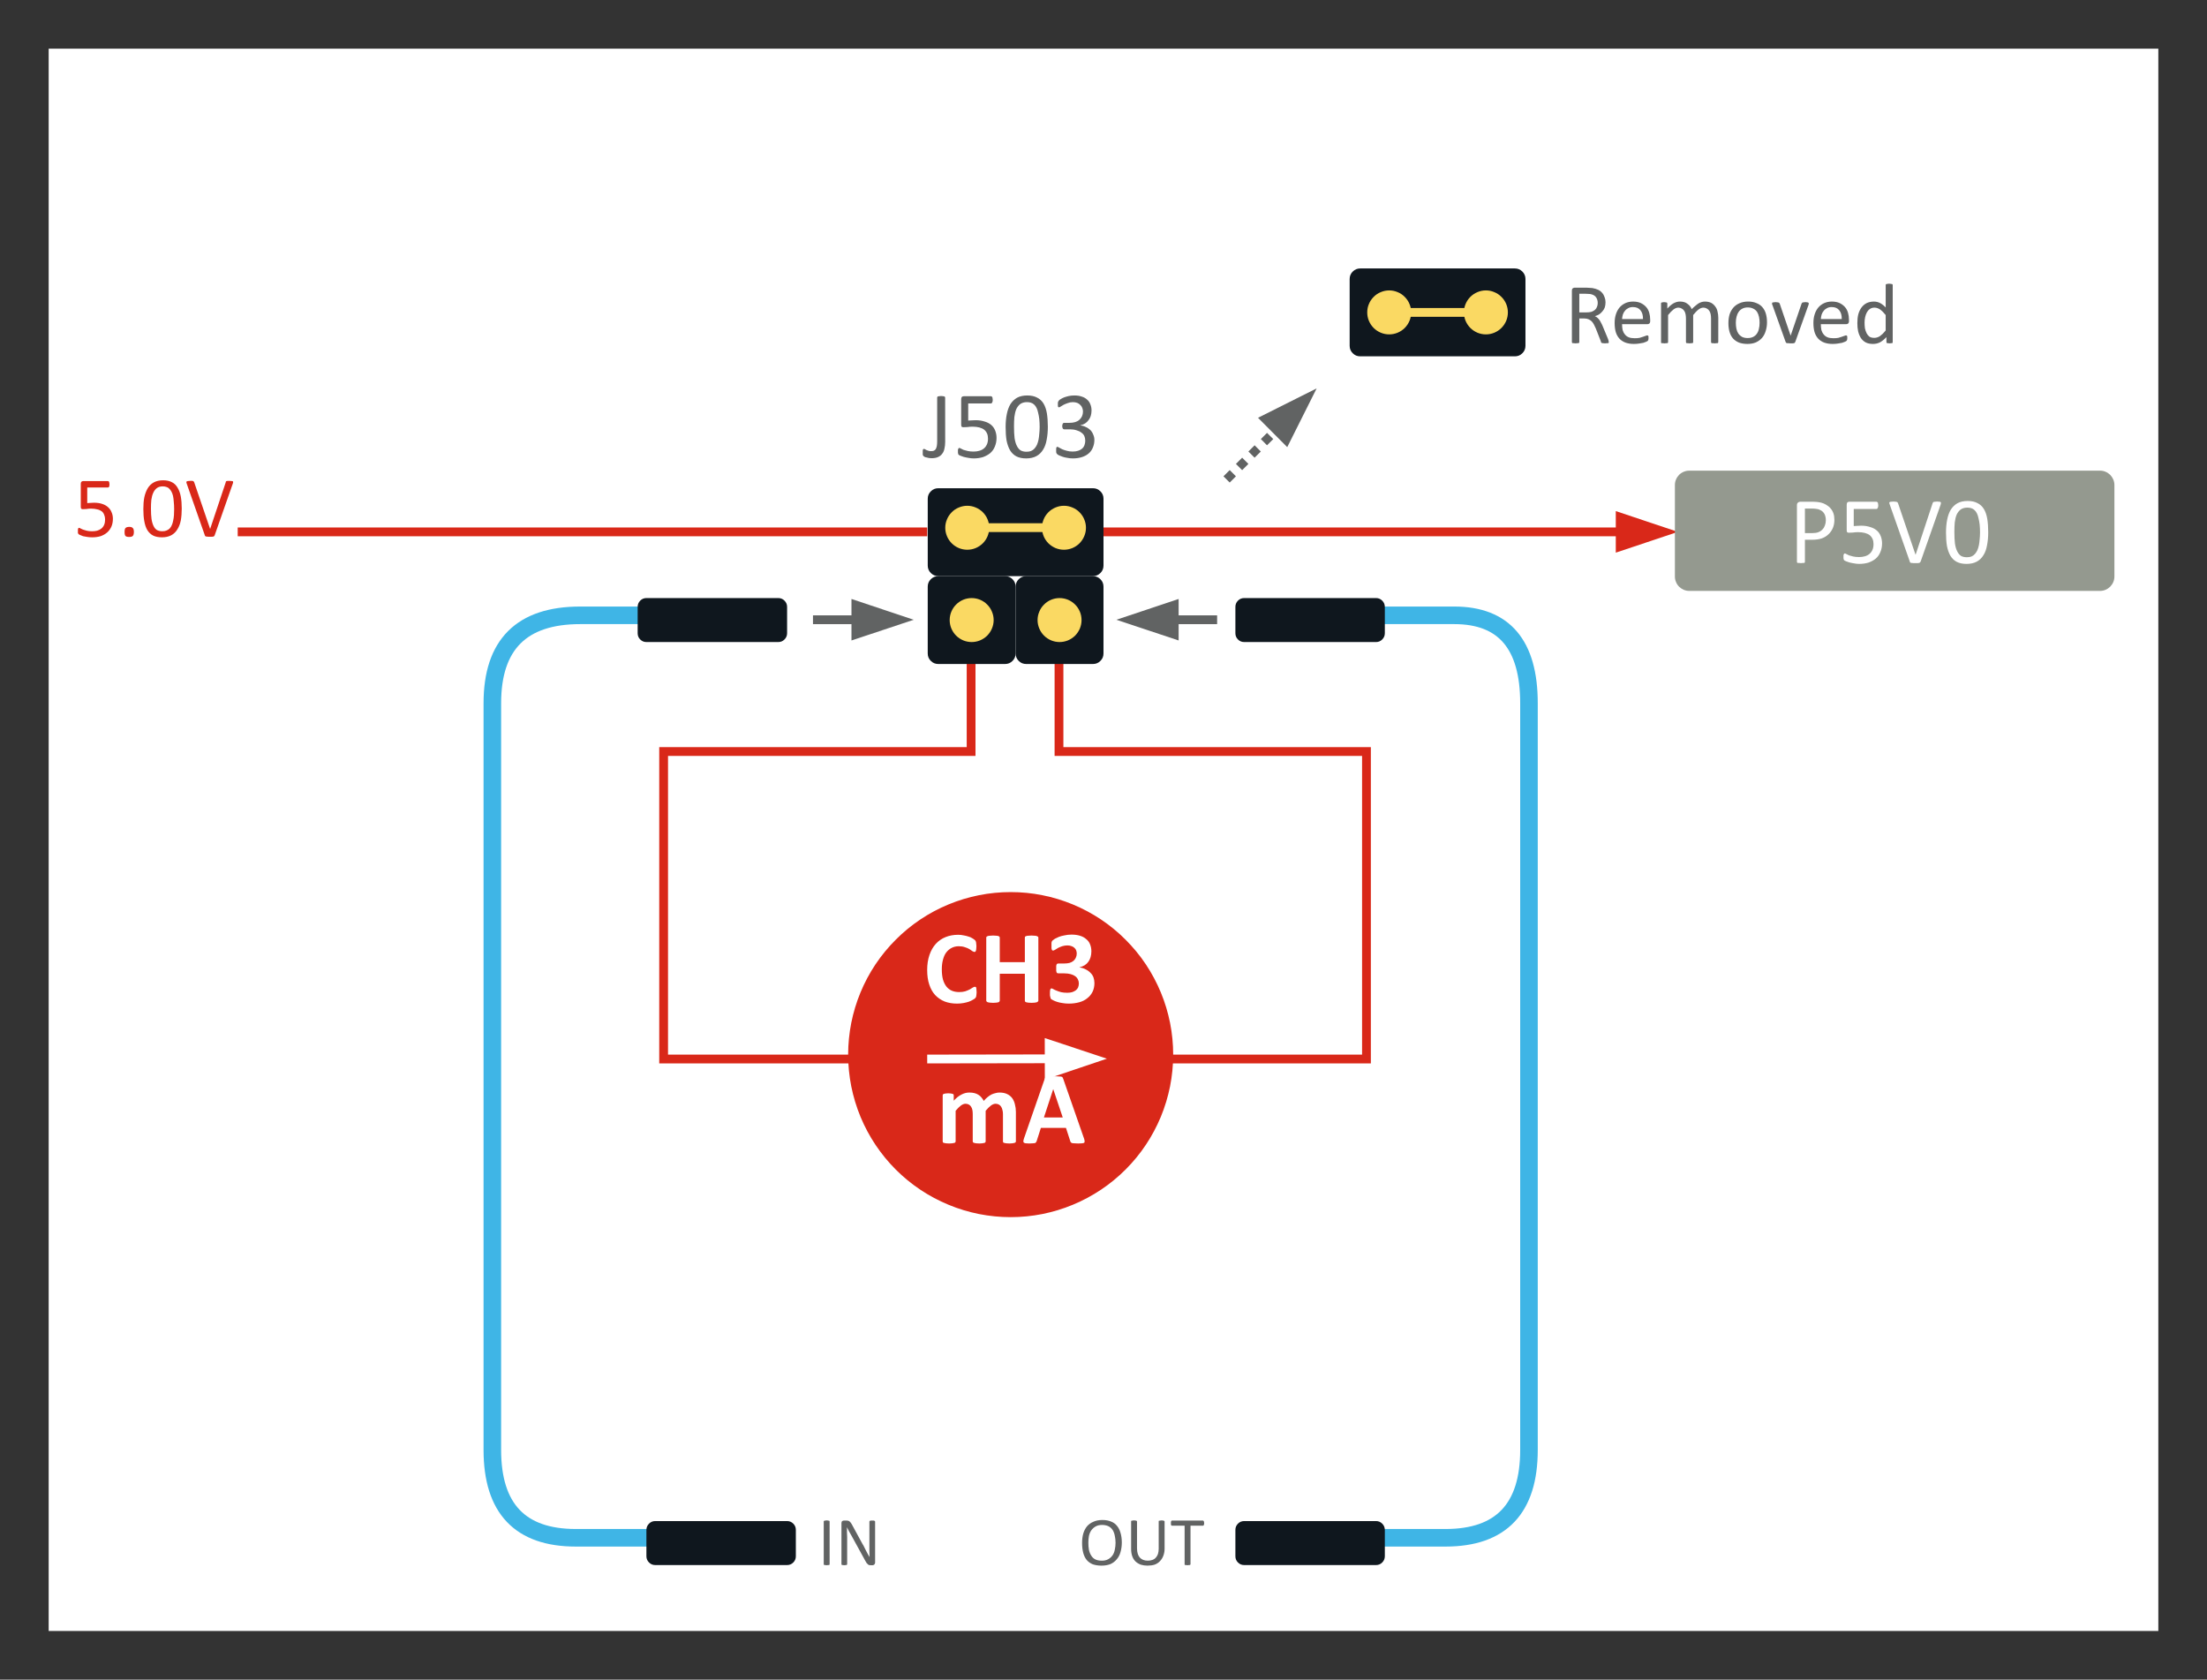 <?xml version="1.0" encoding="UTF-8" standalone="no"?>
<svg
   width="181.383pt"
   height="138.039pt"
   viewBox="0 0 181.383 138.039"
   version="1.2"
   id="svg257"
   sodipodi:docname="EXPLORER_power_monitor_measurement_ch3_ext.pdf"
   xmlns:inkscape="http://www.inkscape.org/namespaces/inkscape"
   xmlns:sodipodi="http://sodipodi.sourceforge.net/DTD/sodipodi-0.dtd"
   xmlns:xlink="http://www.w3.org/1999/xlink"
   xmlns="http://www.w3.org/2000/svg"
   xmlns:svg="http://www.w3.org/2000/svg">
  <rect x="0" y="0" width="181.383" height="138.039" fill="#333333" stroke="none"/>
  <sodipodi:namedview
     id="namedview259"
     pagecolor="#ffffff"
     bordercolor="#666666"
     borderopacity="1.0"
     inkscape:pageshadow="2"
     inkscape:pageopacity="0.0"
     inkscape:pagecheckerboard="0"
     inkscape:document-units="pt"
     fit-margin-top="4"
     fit-margin-left="4"
     fit-margin-right="4"
     fit-margin-bottom="4" />
  <defs
     id="defs100">
    <g
       id="g92">
      <symbol
         overflow="visible"
         id="glyph0-0">
        <path
           style="stroke:none"
           d="M 4.172,-5.484 V 0 h -4 v -5.484 z m -0.453,5.062 v -4.625 H 0.625 v 4.625 z m -0.422,-3.156 c 0,0.156 -0.027,0.297 -0.078,0.422 -0.043,0.125 -0.105,0.234 -0.188,0.328 -0.086,0.086 -0.184,0.152 -0.297,0.203 -0.117,0.055 -0.242,0.086 -0.375,0.094 l -0.031,0.516 c 0,0.043 -0.031,0.074 -0.094,0.094 -0.062,0.012 -0.148,0.016 -0.25,0.016 -0.062,0 -0.117,0 -0.156,0 C 1.785,-1.914 1.75,-1.922 1.719,-1.922 1.695,-1.93 1.676,-1.941 1.656,-1.953 1.645,-1.973 1.641,-1.992 1.641,-2.016 l -0.031,-0.656 C 1.598,-2.785 1.613,-2.863 1.656,-2.906 1.707,-2.945 1.773,-2.969 1.859,-2.969 H 1.906 c 0.113,0 0.203,-0.016 0.266,-0.047 0.07,-0.031 0.129,-0.07 0.172,-0.125 C 2.395,-3.191 2.43,-3.25 2.453,-3.312 c 0.02,-0.07 0.031,-0.148 0.031,-0.234 0,-0.164 -0.055,-0.301 -0.156,-0.406 -0.105,-0.102 -0.266,-0.156 -0.484,-0.156 -0.105,0 -0.195,0.012 -0.266,0.031 C 1.504,-4.066 1.438,-4.051 1.375,-4.031 c -0.055,0.023 -0.102,0.043 -0.141,0.062 -0.031,0.023 -0.055,0.031 -0.062,0.031 -0.023,0 -0.039,-0.004 -0.047,-0.016 -0.012,-0.008 -0.023,-0.02 -0.031,-0.031 0,-0.02 -0.008,-0.051 -0.016,-0.094 0,-0.039 0,-0.094 0,-0.156 0,-0.07 0,-0.129 0,-0.172 C 1.086,-4.445 1.102,-4.477 1.125,-4.5 1.145,-4.52 1.18,-4.539 1.234,-4.562 1.297,-4.582 1.363,-4.602 1.438,-4.625 c 0.07,-0.02 0.156,-0.035 0.25,-0.047 0.094,-0.02 0.191,-0.031 0.297,-0.031 0.238,0 0.441,0.031 0.609,0.094 0.164,0.062 0.301,0.148 0.406,0.25 0.102,0.094 0.176,0.211 0.219,0.344 0.051,0.137 0.078,0.281 0.078,0.438 z m -0.859,2.375 c 0,0.074 -0.012,0.137 -0.031,0.188 -0.012,0.055 -0.039,0.094 -0.078,0.125 -0.031,0.031 -0.074,0.059 -0.125,0.078 C 2.148,-0.801 2.082,-0.797 2,-0.797 1.914,-0.797 1.848,-0.801 1.797,-0.812 1.742,-0.832 1.695,-0.859 1.656,-0.891 1.625,-0.922 1.602,-0.961 1.594,-1.016 1.582,-1.066 1.578,-1.129 1.578,-1.203 c 0,-0.082 0.004,-0.148 0.016,-0.203 C 1.602,-1.457 1.625,-1.5 1.656,-1.531 1.695,-1.562 1.742,-1.582 1.797,-1.594 1.848,-1.613 1.914,-1.625 2,-1.625 c 0.082,0 0.148,0.012 0.203,0.031 0.051,0.012 0.094,0.031 0.125,0.062 0.039,0.031 0.066,0.074 0.078,0.125 0.02,0.055 0.031,0.121 0.031,0.203 z M 0,1.688 Z m 0,0"
           id="path2" />
      </symbol>
      <symbol
         overflow="visible"
         id="glyph0-1">
        <path
           style="stroke:none"
           d="m 4.391,-0.828 c 0,0.074 -0.008,0.137 -0.016,0.188 0,0.043 -0.008,0.086 -0.016,0.125 -0.012,0.031 -0.023,0.062 -0.031,0.094 -0.012,0.023 -0.031,0.047 -0.062,0.078 -0.031,0.031 -0.094,0.074 -0.188,0.125 C 3.992,-0.164 3.883,-0.113 3.75,-0.062 3.625,-0.02 3.477,0.016 3.312,0.047 3.145,0.078 2.969,0.094 2.781,0.094 c -0.375,0 -0.715,-0.059 -1.016,-0.172 -0.305,-0.125 -0.562,-0.301 -0.781,-0.531 C 0.773,-0.836 0.613,-1.125 0.5,-1.469 0.383,-1.812 0.328,-2.211 0.328,-2.672 c 0,-0.457 0.062,-0.867 0.188,-1.234 0.125,-0.363 0.297,-0.664 0.516,-0.906 0.227,-0.25 0.5,-0.438 0.812,-0.562 C 2.156,-5.5 2.5,-5.562 2.875,-5.562 c 0.156,0 0.301,0.016 0.438,0.047 0.145,0.023 0.273,0.055 0.391,0.094 0.125,0.031 0.234,0.078 0.328,0.141 0.094,0.055 0.16,0.102 0.203,0.141 0.039,0.031 0.066,0.062 0.078,0.094 0.008,0.023 0.02,0.055 0.031,0.094 0.008,0.031 0.016,0.078 0.016,0.141 0.008,0.055 0.016,0.117 0.016,0.188 0,0.086 -0.008,0.156 -0.016,0.219 0,0.062 -0.012,0.117 -0.031,0.156 -0.012,0.031 -0.027,0.059 -0.047,0.078 -0.023,0.012 -0.043,0.016 -0.062,0.016 -0.043,0 -0.102,-0.02 -0.172,-0.062 -0.062,-0.051 -0.148,-0.109 -0.25,-0.172 -0.105,-0.062 -0.23,-0.113 -0.375,-0.156 -0.137,-0.051 -0.305,-0.078 -0.5,-0.078 -0.219,0 -0.418,0.047 -0.594,0.141 -0.168,0.086 -0.312,0.211 -0.438,0.375 -0.117,0.156 -0.203,0.355 -0.266,0.594 -0.062,0.23 -0.094,0.492 -0.094,0.781 0,0.324 0.031,0.605 0.094,0.844 0.07,0.242 0.172,0.438 0.297,0.594 0.125,0.148 0.27,0.258 0.438,0.328 0.176,0.074 0.375,0.109 0.594,0.109 0.195,0 0.363,-0.02 0.5,-0.062 0.145,-0.051 0.27,-0.102 0.375,-0.156 0.102,-0.062 0.188,-0.113 0.25,-0.156 0.07,-0.039 0.129,-0.062 0.172,-0.062 0.02,0 0.039,0.008 0.062,0.016 0.02,0.012 0.035,0.031 0.047,0.062 0.008,0.031 0.016,0.078 0.016,0.141 0.008,0.062 0.016,0.148 0.016,0.25 z m 0,0"
           id="path5" />
      </symbol>
      <symbol
         overflow="visible"
         id="glyph0-2">
        <path
           style="stroke:none"
           d="m 4.875,-0.156 c 0,0.031 -0.012,0.059 -0.031,0.078 C 4.82,-0.055 4.789,-0.035 4.75,-0.016 4.707,-0.004 4.648,0.004 4.578,0.016 4.516,0.023 4.426,0.031 4.312,0.031 4.207,0.031 4.117,0.023 4.047,0.016 3.973,0.004 3.914,-0.004 3.875,-0.016 3.832,-0.035 3.801,-0.055 3.781,-0.078 3.77,-0.098 3.766,-0.125 3.766,-0.156 v -2.203 h -2.062 v 2.203 c 0,0.031 -0.012,0.059 -0.031,0.078 -0.012,0.023 -0.039,0.043 -0.078,0.062 C 1.551,-0.004 1.492,0.004 1.422,0.016 1.359,0.023 1.27,0.031 1.156,0.031 1.051,0.031 0.961,0.023 0.891,0.016 0.816,0.004 0.758,-0.004 0.719,-0.016 0.676,-0.035 0.645,-0.055 0.625,-0.078 0.602,-0.098 0.594,-0.125 0.594,-0.156 v -5.172 c 0,-0.031 0.008,-0.055 0.031,-0.078 0.02,-0.02 0.051,-0.035 0.094,-0.047 0.039,-0.02 0.098,-0.031 0.172,-0.031 C 0.961,-5.492 1.051,-5.5 1.156,-5.5 c 0.113,0 0.203,0.008 0.266,0.016 0.07,0 0.129,0.012 0.172,0.031 0.039,0.012 0.066,0.027 0.078,0.047 0.02,0.023 0.031,0.047 0.031,0.078 V -3.312 h 2.062 v -2.016 c 0,-0.031 0.004,-0.055 0.016,-0.078 C 3.801,-5.426 3.832,-5.441 3.875,-5.453 3.914,-5.473 3.973,-5.484 4.047,-5.484 4.117,-5.492 4.207,-5.5 4.312,-5.5 c 0.113,0 0.203,0.008 0.266,0.016 0.07,0 0.129,0.012 0.172,0.031 0.039,0.012 0.07,0.027 0.094,0.047 0.02,0.023 0.031,0.047 0.031,0.078 z m 0,0"
           id="path8" />
      </symbol>
      <symbol
         overflow="visible"
         id="glyph0-3">
        <path
           style="stroke:none"
           d="m 4.016,-1.609 c 0,0.281 -0.055,0.527 -0.156,0.734 -0.105,0.211 -0.25,0.387 -0.438,0.531 -0.18,0.148 -0.398,0.258 -0.656,0.328 C 2.504,0.055 2.219,0.094 1.906,0.094 1.719,0.094 1.539,0.078 1.375,0.047 1.219,0.023 1.078,-0.004 0.953,-0.047 c -0.125,-0.039 -0.23,-0.082 -0.312,-0.125 C 0.555,-0.211 0.5,-0.242 0.469,-0.266 0.445,-0.285 0.43,-0.305 0.422,-0.328 0.41,-0.359 0.398,-0.395 0.391,-0.438 0.379,-0.477 0.367,-0.523 0.359,-0.578 c 0,-0.062 0,-0.133 0,-0.219 0,-0.133 0.008,-0.227 0.031,-0.281 C 0.41,-1.129 0.445,-1.156 0.5,-1.156 c 0.02,0 0.066,0.023 0.141,0.062 0.07,0.043 0.16,0.086 0.266,0.125 0.102,0.043 0.227,0.086 0.375,0.125 0.145,0.031 0.312,0.047 0.5,0.047 0.145,0 0.273,-0.016 0.391,-0.047 0.125,-0.039 0.227,-0.094 0.312,-0.156 0.082,-0.062 0.145,-0.141 0.188,-0.234 0.039,-0.102 0.062,-0.211 0.062,-0.328 0,-0.125 -0.027,-0.234 -0.078,-0.328 C 2.613,-1.992 2.539,-2.082 2.438,-2.156 2.344,-2.227 2.219,-2.285 2.062,-2.328 1.914,-2.367 1.742,-2.391 1.547,-2.391 H 1.078 C 1.035,-2.391 1,-2.395 0.969,-2.406 0.945,-2.414 0.926,-2.438 0.906,-2.469 0.895,-2.5 0.883,-2.539 0.875,-2.594 c 0,-0.051 0,-0.125 0,-0.219 0,-0.082 0,-0.148 0,-0.203 C 0.883,-3.066 0.895,-3.102 0.906,-3.125 0.926,-3.156 0.945,-3.176 0.969,-3.188 1,-3.195 1.031,-3.203 1.062,-3.203 h 0.484 c 0.156,0 0.297,-0.016 0.422,-0.047 0.133,-0.039 0.242,-0.098 0.328,-0.172 0.082,-0.07 0.145,-0.156 0.188,-0.25 0.051,-0.102 0.078,-0.219 0.078,-0.344 0,-0.094 -0.016,-0.18 -0.047,-0.266 C 2.484,-4.363 2.438,-4.43 2.375,-4.484 2.312,-4.547 2.234,-4.594 2.141,-4.625 2.047,-4.664 1.93,-4.688 1.797,-4.688 c -0.148,0 -0.289,0.023 -0.422,0.062 -0.125,0.043 -0.242,0.09 -0.344,0.141 -0.094,0.055 -0.18,0.105 -0.25,0.156 -0.074,0.043 -0.125,0.062 -0.156,0.062 -0.031,0 -0.059,-0.004 -0.078,-0.016 -0.012,-0.008 -0.023,-0.023 -0.031,-0.047 -0.012,-0.031 -0.023,-0.07 -0.031,-0.125 0,-0.062 0,-0.133 0,-0.219 0,-0.07 0,-0.129 0,-0.172 0,-0.051 0.004,-0.094 0.016,-0.125 C 0.508,-5 0.52,-5.023 0.531,-5.047 c 0.02,-0.02 0.039,-0.039 0.062,-0.062 0.031,-0.031 0.086,-0.07 0.172,-0.125 0.094,-0.051 0.203,-0.102 0.328,-0.156 0.133,-0.051 0.289,-0.094 0.469,-0.125 0.176,-0.039 0.363,-0.062 0.562,-0.062 0.27,0 0.504,0.031 0.703,0.094 0.207,0.062 0.379,0.156 0.516,0.281 0.145,0.117 0.25,0.258 0.312,0.422 0.07,0.168 0.109,0.359 0.109,0.578 0,0.168 -0.023,0.324 -0.062,0.469 -0.043,0.148 -0.105,0.277 -0.188,0.391 -0.074,0.105 -0.172,0.199 -0.297,0.281 -0.125,0.074 -0.266,0.133 -0.422,0.172 V -2.875 c 0.188,0.023 0.352,0.074 0.5,0.156 0.156,0.074 0.285,0.168 0.391,0.281 0.113,0.105 0.195,0.23 0.25,0.375 0.051,0.148 0.078,0.297 0.078,0.453 z m 0,0"
           id="path11" />
      </symbol>
      <symbol
         overflow="visible"
         id="glyph0-4">
        <path
           style="stroke:none"
           d="m 6.547,-0.141 c 0,0.023 -0.012,0.047 -0.031,0.078 -0.023,0.023 -0.055,0.039 -0.094,0.047 -0.031,0.012 -0.086,0.02 -0.156,0.031 -0.062,0.008 -0.148,0.016 -0.25,0.016 C 5.91,0.031 5.82,0.023 5.75,0.016 5.688,0.004 5.633,-0.004 5.594,-0.016 5.551,-0.023 5.52,-0.039 5.5,-0.062 5.488,-0.094 5.484,-0.117 5.484,-0.141 v -2.25 c 0,-0.125 -0.016,-0.238 -0.047,-0.344 C 5.414,-2.836 5.379,-2.926 5.328,-3 5.285,-3.07 5.223,-3.129 5.141,-3.172 5.066,-3.211 4.977,-3.234 4.875,-3.234 c -0.125,0 -0.258,0.055 -0.391,0.156 -0.125,0.094 -0.266,0.234 -0.422,0.422 v 2.516 c 0,0.023 -0.012,0.047 -0.031,0.078 C 4.02,-0.039 3.992,-0.023 3.953,-0.016 3.91,-0.004 3.852,0.004 3.781,0.016 3.719,0.023 3.641,0.031 3.547,0.031 3.441,0.031 3.352,0.023 3.281,0.016 3.219,0.004 3.164,-0.004 3.125,-0.016 3.082,-0.023 3.051,-0.039 3.031,-0.062 3.008,-0.094 3,-0.117 3,-0.141 v -2.25 C 3,-2.516 2.988,-2.629 2.969,-2.734 2.945,-2.836 2.91,-2.926 2.859,-3 2.816,-3.07 2.754,-3.129 2.672,-3.172 c -0.074,-0.039 -0.164,-0.062 -0.266,-0.062 -0.125,0 -0.258,0.055 -0.391,0.156 C 1.891,-2.984 1.75,-2.844 1.594,-2.656 v 2.516 c 0,0.023 -0.012,0.047 -0.031,0.078 C 1.551,-0.039 1.523,-0.023 1.484,-0.016 1.441,-0.004 1.383,0.004 1.312,0.016 1.25,0.023 1.164,0.031 1.062,0.031 0.957,0.031 0.867,0.023 0.797,0.016 0.734,0.004 0.68,-0.004 0.641,-0.016 0.598,-0.023 0.566,-0.039 0.547,-0.062 0.535,-0.094 0.531,-0.117 0.531,-0.141 v -3.781 C 0.531,-3.953 0.535,-3.977 0.547,-4 0.566,-4.02 0.594,-4.035 0.625,-4.047 c 0.039,-0.008 0.086,-0.02 0.141,-0.031 0.062,-0.008 0.133,-0.016 0.219,-0.016 0.094,0 0.164,0.008 0.219,0.016 0.062,0.012 0.109,0.023 0.141,0.031 C 1.383,-4.035 1.41,-4.02 1.422,-4 1.43,-3.977 1.438,-3.953 1.438,-3.922 v 0.438 c 0.207,-0.227 0.414,-0.395 0.625,-0.5 0.207,-0.113 0.426,-0.172 0.656,-0.172 0.156,0 0.297,0.016 0.422,0.047 0.125,0.031 0.234,0.078 0.328,0.141 0.094,0.055 0.176,0.125 0.25,0.219 0.07,0.086 0.133,0.18 0.188,0.281 0.102,-0.125 0.207,-0.227 0.312,-0.312 C 4.332,-3.875 4.441,-3.945 4.547,-4 4.66,-4.051 4.77,-4.086 4.875,-4.109 4.977,-4.141 5.086,-4.156 5.203,-4.156 c 0.25,0 0.457,0.043 0.625,0.125 0.176,0.086 0.316,0.199 0.422,0.344 0.102,0.148 0.176,0.32 0.219,0.516 0.051,0.188 0.078,0.391 0.078,0.609 z m 0,0"
           id="path14" />
      </symbol>
      <symbol
         overflow="visible"
         id="glyph0-5">
        <path
           style="stroke:none"
           d="m 5.078,-0.422 c 0.039,0.105 0.062,0.188 0.062,0.25 0.008,0.062 0,0.109 -0.031,0.141 C 5.078,-0.008 5.02,0.004 4.938,0.016 4.863,0.023 4.758,0.031 4.625,0.031 4.477,0.031 4.363,0.023 4.281,0.016 4.207,0.016 4.148,0.008 4.109,0 4.066,-0.02 4.035,-0.039 4.016,-0.062 3.992,-0.082 3.977,-0.109 3.969,-0.141 L 3.609,-1.25 h -2.062 l -0.344,1.078 c -0.012,0.031 -0.027,0.062 -0.047,0.094 C 1.133,-0.047 1.102,-0.02 1.062,0 1.02,0.008 0.961,0.016 0.891,0.016 0.816,0.023 0.719,0.031 0.594,0.031 c -0.125,0 -0.227,-0.008 -0.297,-0.016 -0.074,-0.012 -0.125,-0.031 -0.156,-0.062 C 0.109,-0.078 0.098,-0.125 0.109,-0.188 0.117,-0.25 0.141,-0.328 0.172,-0.422 l 1.688,-4.859 C 1.879,-5.332 1.898,-5.375 1.922,-5.406 1.941,-5.438 1.977,-5.457 2.031,-5.469 2.082,-5.477 2.148,-5.484 2.234,-5.484 2.316,-5.492 2.43,-5.5 2.578,-5.5 c 0.164,0 0.297,0.008 0.391,0.016 0.102,0 0.18,0.008 0.234,0.016 0.062,0.012 0.102,0.031 0.125,0.062 0.02,0.031 0.039,0.078 0.062,0.141 z M 2.562,-4.438 1.797,-2.109 H 3.344 Z m 0,0"
           id="path17" />
      </symbol>
      <symbol
         overflow="visible"
         id="glyph1-0">
        <path
           style="stroke:none"
           d="M 3.797,-5.031 V 0 h -3.625 V -5.031 Z M 3.453,-0.312 V -4.703 H 0.5 V -0.312 Z m -0.469,-3 c 0,0.148 -0.027,0.281 -0.078,0.406 -0.043,0.117 -0.105,0.215 -0.188,0.297 -0.086,0.086 -0.184,0.152 -0.297,0.203 -0.105,0.043 -0.227,0.062 -0.359,0.062 L 2.047,-1.75 c 0,0.031 -0.023,0.055 -0.062,0.062 -0.031,0.012 -0.086,0.016 -0.156,0.016 -0.043,0 -0.078,0 -0.109,0 C 1.695,-1.68 1.676,-1.688 1.656,-1.688 1.645,-1.695 1.633,-1.703 1.625,-1.703 c 0,-0.008 0,-0.023 0,-0.047 L 1.594,-2.469 c 0,-0.07 0.016,-0.125 0.047,-0.156 0.039,-0.031 0.094,-0.047 0.156,-0.047 h 0.062 c 0.113,0 0.207,-0.016 0.281,-0.047 0.082,-0.031 0.148,-0.07 0.203,-0.125 0.051,-0.062 0.086,-0.129 0.109,-0.203 0.02,-0.07 0.031,-0.156 0.031,-0.25 0,-0.188 -0.059,-0.332 -0.172,-0.438 C 2.207,-3.848 2.035,-3.906 1.797,-3.906 c -0.094,0 -0.184,0.012 -0.266,0.031 -0.074,0.023 -0.141,0.043 -0.203,0.062 -0.055,0.023 -0.102,0.043 -0.141,0.062 -0.031,0.023 -0.059,0.031 -0.078,0.031 -0.012,0 -0.023,0 -0.031,0 -0.012,-0.008 -0.023,-0.02 -0.031,-0.031 0,-0.008 -0.008,-0.023 -0.016,-0.047 0,-0.031 0,-0.066 0,-0.109 0,-0.039 0,-0.078 0,-0.109 0.008,-0.031 0.023,-0.055 0.047,-0.078 0.02,-0.008 0.055,-0.023 0.109,-0.047 0.051,-0.031 0.113,-0.055 0.188,-0.078 0.07,-0.02 0.148,-0.035 0.234,-0.047 0.082,-0.02 0.172,-0.031 0.266,-0.031 0.188,0 0.348,0.027 0.484,0.078 0.145,0.055 0.258,0.125 0.344,0.219 0.094,0.086 0.16,0.188 0.203,0.312 0.051,0.117 0.078,0.242 0.078,0.375 z M 2.125,-1.062 c 0,0.055 -0.008,0.102 -0.016,0.141 0,0.031 -0.016,0.062 -0.047,0.094 -0.023,0.023 -0.055,0.039 -0.094,0.047 -0.031,0.012 -0.074,0.016 -0.125,0.016 -0.055,0 -0.102,-0.004 -0.141,-0.016 C 1.66,-0.789 1.629,-0.805 1.609,-0.828 1.586,-0.859 1.57,-0.891 1.562,-0.922 1.551,-0.961 1.547,-1.008 1.547,-1.062 c 0,-0.051 0.004,-0.094 0.016,-0.125 0.008,-0.039 0.023,-0.07 0.047,-0.094 0.02,-0.031 0.051,-0.051 0.094,-0.062 0.039,-0.008 0.086,-0.016 0.141,-0.016 0.051,0 0.094,0.008 0.125,0.016 0.039,0.012 0.07,0.031 0.094,0.062 0.031,0.023 0.047,0.055 0.047,0.094 0.008,0.031 0.016,0.074 0.016,0.125 z M 0,1.547 Z m 0,0"
           id="path20" />
      </symbol>
      <symbol
         overflow="visible"
         id="glyph1-1">
        <path
           style="stroke:none"
           d="m 1.875,-1.266 c 0,0.199 -0.023,0.383 -0.062,0.547 C 1.781,-0.551 1.719,-0.41 1.625,-0.297 1.539,-0.18 1.426,-0.094 1.281,-0.031 1.145,0.031 0.969,0.062 0.75,0.062 0.688,0.062 0.617,0.055 0.547,0.047 0.473,0.035 0.406,0.02 0.344,0 0.281,-0.008 0.227,-0.023 0.188,-0.047 0.145,-0.078 0.113,-0.098 0.094,-0.109 0.082,-0.129 0.07,-0.145 0.062,-0.156 0.051,-0.176 0.039,-0.195 0.031,-0.219 c 0,-0.02 0,-0.047 0,-0.078 0,-0.031 0,-0.07 0,-0.125 0,-0.051 0,-0.094 0,-0.125 0,-0.039 0.004,-0.07 0.016,-0.094 0.008,-0.02 0.02,-0.035 0.031,-0.047 0.02,-0.008 0.039,-0.016 0.062,-0.016 0.02,0 0.047,0.012 0.078,0.031 0.031,0.012 0.066,0.031 0.109,0.062 0.051,0.023 0.109,0.043 0.172,0.062 0.062,0.023 0.129,0.031 0.203,0.031 0.094,0 0.172,-0.008 0.234,-0.031 0.062,-0.031 0.113,-0.07 0.156,-0.125 0.039,-0.062 0.07,-0.145 0.094,-0.25 0.02,-0.102 0.031,-0.238 0.031,-0.406 v -3.594 c 0,-0.02 0.004,-0.035 0.016,-0.047 0.008,-0.02 0.023,-0.035 0.047,-0.047 0.031,-0.008 0.066,-0.016 0.109,-0.016 0.039,-0.008 0.094,-0.016 0.156,-0.016 0.062,0 0.113,0.008 0.156,0.016 0.039,0 0.07,0.008 0.094,0.016 0.031,0.012 0.051,0.027 0.062,0.047 0.008,0.012 0.016,0.027 0.016,0.047 z m 0,0"
           id="path23" />
      </symbol>
      <symbol
         overflow="visible"
         id="glyph1-2">
        <path
           style="stroke:none"
           d="m 3.562,-1.609 c 0,0.262 -0.047,0.5 -0.141,0.719 -0.086,0.211 -0.211,0.387 -0.375,0.531 C 2.879,-0.223 2.68,-0.113 2.453,-0.031 2.223,0.039 1.969,0.078 1.688,0.078 1.531,0.078 1.379,0.062 1.234,0.031 1.098,0.008 0.973,-0.016 0.859,-0.047 0.754,-0.078 0.664,-0.109 0.594,-0.141 0.531,-0.172 0.488,-0.191 0.469,-0.203 0.445,-0.223 0.43,-0.238 0.422,-0.25 c 0,-0.02 -0.008,-0.039 -0.016,-0.062 0,-0.02 -0.008,-0.047 -0.016,-0.078 0,-0.039 0,-0.082 0,-0.125 0,-0.051 0,-0.094 0,-0.125 0.008,-0.031 0.02,-0.055 0.031,-0.078 0.008,-0.02 0.02,-0.035 0.031,-0.047 C 0.473,-0.773 0.488,-0.781 0.5,-0.781 c 0.031,0 0.07,0.016 0.125,0.047 0.051,0.031 0.125,0.07 0.219,0.109 0.094,0.031 0.207,0.062 0.344,0.094 0.133,0.031 0.297,0.047 0.484,0.047 0.176,0 0.332,-0.02 0.469,-0.062 0.145,-0.039 0.27,-0.102 0.375,-0.188 0.102,-0.082 0.188,-0.191 0.25,-0.328 0.062,-0.133 0.094,-0.297 0.094,-0.484 0,-0.164 -0.027,-0.305 -0.078,-0.422 -0.055,-0.125 -0.133,-0.227 -0.234,-0.312 -0.105,-0.082 -0.242,-0.145 -0.406,-0.188 -0.156,-0.039 -0.344,-0.062 -0.562,-0.062 -0.156,0 -0.293,0.012 -0.406,0.031 C 1.055,-2.488 0.945,-2.484 0.844,-2.484 0.77,-2.484 0.719,-2.5 0.688,-2.531 0.664,-2.562 0.656,-2.625 0.656,-2.719 v -2.047 c 0,-0.094 0.016,-0.16 0.047,-0.203 0.039,-0.039 0.098,-0.062 0.172,-0.062 h 2.234 c 0.02,0 0.039,0.012 0.062,0.031 0.02,0.012 0.035,0.027 0.047,0.047 0.008,0.023 0.016,0.055 0.016,0.094 0.008,0.031 0.016,0.074 0.016,0.125 0,0.094 -0.016,0.168 -0.047,0.219 C 3.18,-4.461 3.148,-4.438 3.109,-4.438 h -1.875 v 1.406 C 1.316,-3.039 1.406,-3.047 1.5,-3.047 1.602,-3.055 1.719,-3.062 1.844,-3.062 c 0.281,0 0.523,0.039 0.734,0.109 0.219,0.062 0.398,0.156 0.547,0.281 0.145,0.125 0.254,0.281 0.328,0.469 0.07,0.18 0.109,0.375 0.109,0.594 z m 0,0"
           id="path26" />
      </symbol>
      <symbol
         overflow="visible"
         id="glyph1-3">
        <path
           style="stroke:none"
           d="m 3.75,-2.531 c 0,0.387 -0.031,0.742 -0.094,1.062 -0.055,0.324 -0.152,0.602 -0.297,0.828 -0.137,0.23 -0.32,0.406 -0.547,0.531 -0.23,0.125 -0.512,0.188 -0.844,0.188 -0.324,0 -0.594,-0.059 -0.812,-0.172 C 0.945,-0.207 0.773,-0.375 0.641,-0.594 0.516,-0.812 0.422,-1.078 0.359,-1.391 0.305,-1.711 0.281,-2.082 0.281,-2.5 0.281,-2.883 0.312,-3.234 0.375,-3.547 0.438,-3.867 0.535,-4.145 0.672,-4.375 0.816,-4.602 1,-4.781 1.219,-4.906 c 0.227,-0.125 0.508,-0.188 0.844,-0.188 0.32,0 0.586,0.059 0.797,0.172 0.219,0.105 0.395,0.266 0.531,0.484 0.133,0.219 0.227,0.492 0.281,0.812 C 3.723,-3.301 3.75,-2.938 3.75,-2.531 Z m -0.672,0.047 c 0,-0.25 -0.012,-0.473 -0.031,-0.672 C 3.023,-3.352 2.992,-3.523 2.953,-3.672 2.922,-3.828 2.879,-3.957 2.828,-4.062 2.773,-4.176 2.707,-4.27 2.625,-4.344 2.551,-4.414 2.461,-4.469 2.359,-4.5 2.266,-4.531 2.156,-4.547 2.031,-4.547 c -0.219,0 -0.402,0.055 -0.547,0.156 C 1.348,-4.285 1.238,-4.145 1.156,-3.969 1.082,-3.789 1.031,-3.578 1,-3.328 c -0.023,0.242 -0.031,0.5 -0.031,0.781 0,0.375 0.016,0.695 0.047,0.953 0.039,0.262 0.102,0.477 0.188,0.641 0.082,0.168 0.188,0.293 0.312,0.375 C 1.648,-0.504 1.812,-0.469 2,-0.469 c 0.145,0 0.27,-0.02 0.375,-0.062 0.113,-0.051 0.207,-0.117 0.281,-0.203 0.082,-0.094 0.148,-0.195 0.203,-0.312 0.051,-0.125 0.094,-0.258 0.125,-0.406 0.031,-0.156 0.051,-0.316 0.062,-0.484 0.02,-0.176 0.031,-0.359 0.031,-0.547 z m 0,0"
           id="path29" />
      </symbol>
      <symbol
         overflow="visible"
         id="glyph1-4">
        <path
           style="stroke:none"
           d="m 3.547,-1.438 c 0,0.23 -0.043,0.438 -0.125,0.625 -0.074,0.188 -0.188,0.352 -0.344,0.484 C 2.93,-0.203 2.75,-0.102 2.531,-0.031 2.312,0.039 2.062,0.078 1.781,0.078 1.613,0.078 1.457,0.062 1.312,0.031 1.164,0.008 1.035,-0.02 0.922,-0.062 0.805,-0.102 0.711,-0.141 0.641,-0.172 0.566,-0.211 0.52,-0.242 0.5,-0.266 0.477,-0.285 0.461,-0.301 0.453,-0.312 0.441,-0.332 0.43,-0.352 0.422,-0.375 0.41,-0.406 0.406,-0.441 0.406,-0.484 c 0,-0.039 0,-0.086 0,-0.141 0,-0.094 0.004,-0.156 0.016,-0.188 C 0.441,-0.852 0.469,-0.875 0.5,-0.875 c 0.031,0 0.078,0.023 0.141,0.062 0.07,0.043 0.16,0.09 0.266,0.141 0.102,0.043 0.227,0.086 0.375,0.125 0.145,0.043 0.305,0.062 0.484,0.062 0.164,0 0.312,-0.02 0.438,-0.062 C 2.336,-0.586 2.445,-0.645 2.531,-0.719 2.625,-0.801 2.691,-0.898 2.734,-1.016 2.773,-1.129 2.797,-1.25 2.797,-1.375 c 0,-0.145 -0.027,-0.273 -0.078,-0.391 -0.055,-0.113 -0.137,-0.207 -0.25,-0.281 C 2.363,-2.129 2.234,-2.191 2.078,-2.234 1.922,-2.285 1.742,-2.312 1.547,-2.312 H 1.062 C 1.039,-2.312 1.02,-2.316 1,-2.328 0.988,-2.336 0.973,-2.352 0.953,-2.375 0.941,-2.395 0.93,-2.422 0.922,-2.453 0.91,-2.484 0.906,-2.523 0.906,-2.578 c 0,-0.051 0.004,-0.094 0.016,-0.125 0.008,-0.031 0.02,-0.055 0.031,-0.078 C 0.961,-2.801 0.977,-2.816 1,-2.828 1.02,-2.836 1.039,-2.844 1.062,-2.844 H 1.5 c 0.176,0 0.332,-0.02 0.469,-0.062 0.133,-0.039 0.25,-0.102 0.344,-0.188 0.094,-0.082 0.164,-0.18 0.219,-0.297 0.051,-0.113 0.078,-0.242 0.078,-0.391 0,-0.102 -0.023,-0.203 -0.062,-0.297 C 2.516,-4.172 2.461,-4.25 2.391,-4.312 c -0.062,-0.07 -0.148,-0.129 -0.25,-0.172 -0.105,-0.039 -0.227,-0.062 -0.359,-0.062 -0.156,0 -0.297,0.027 -0.422,0.078 -0.125,0.043 -0.242,0.09 -0.344,0.141 -0.094,0.055 -0.172,0.102 -0.234,0.141 -0.062,0.043 -0.105,0.062 -0.125,0.062 -0.023,0 -0.043,0 -0.062,0 C 0.582,-4.133 0.57,-4.148 0.562,-4.172 0.551,-4.191 0.547,-4.219 0.547,-4.25 c 0,-0.031 0,-0.078 0,-0.141 0,-0.039 0,-0.07 0,-0.094 0,-0.031 0.004,-0.055 0.016,-0.078 C 0.57,-4.594 0.582,-4.613 0.594,-4.625 0.602,-4.645 0.617,-4.664 0.641,-4.688 0.66,-4.719 0.707,-4.754 0.781,-4.797 0.863,-4.848 0.957,-4.895 1.062,-4.938 c 0.113,-0.039 0.238,-0.078 0.375,-0.109 0.145,-0.031 0.301,-0.047 0.469,-0.047 0.238,0 0.441,0.031 0.609,0.094 0.176,0.055 0.32,0.137 0.438,0.25 0.125,0.105 0.211,0.234 0.266,0.391 0.062,0.148 0.094,0.312 0.094,0.5 0,0.156 -0.023,0.305 -0.062,0.438 -0.043,0.137 -0.105,0.258 -0.188,0.359 -0.074,0.105 -0.168,0.195 -0.281,0.266 -0.117,0.074 -0.25,0.125 -0.406,0.156 0.176,0.023 0.332,0.07 0.469,0.141 0.145,0.062 0.27,0.148 0.375,0.25 0.102,0.105 0.18,0.23 0.234,0.375 0.062,0.137 0.094,0.281 0.094,0.438 z m 0,0"
           id="path32" />
      </symbol>
      <symbol
         overflow="visible"
         id="glyph1-5">
        <path
           style="stroke:none"
           d="m 3.75,-3.547 c 0,0.25 -0.043,0.477 -0.125,0.672 -0.086,0.199 -0.203,0.371 -0.359,0.516 -0.148,0.148 -0.336,0.262 -0.562,0.344 C 2.484,-1.941 2.219,-1.906 1.906,-1.906 H 1.328 v 1.812 c 0,0.023 -0.008,0.043 -0.016,0.062 C 1.301,-0.02 1.285,-0.008 1.266,0 1.242,0 1.207,0 1.156,0 1.113,0.008 1.062,0.016 1,0.016 0.938,0.016 0.883,0.008 0.844,0 0.801,0 0.766,0 0.734,0 0.711,-0.008 0.695,-0.02 0.688,-0.031 0.676,-0.051 0.672,-0.07 0.672,-0.094 v -4.641 c 0,-0.102 0.023,-0.176 0.078,-0.219 C 0.801,-5.004 0.863,-5.031 0.938,-5.031 H 2 c 0.113,0 0.219,0.008 0.312,0.016 0.102,0.012 0.223,0.031 0.359,0.062 0.133,0.031 0.27,0.09 0.406,0.172 0.145,0.086 0.266,0.184 0.359,0.297 0.102,0.117 0.18,0.25 0.234,0.406 C 3.723,-3.922 3.75,-3.742 3.75,-3.547 Z M 3.047,-3.5 c 0,-0.207 -0.039,-0.379 -0.109,-0.516 C 2.863,-4.148 2.77,-4.25 2.656,-4.312 2.539,-4.383 2.422,-4.426 2.297,-4.438 2.18,-4.457 2.066,-4.469 1.953,-4.469 h -0.625 v 2.016 H 1.938 c 0.195,0 0.363,-0.023 0.5,-0.078 C 2.57,-2.582 2.68,-2.656 2.766,-2.75 2.859,-2.844 2.926,-2.953 2.969,-3.078 3.02,-3.211 3.047,-3.352 3.047,-3.5 Z m 0,0"
           id="path35" />
      </symbol>
      <symbol
         overflow="visible"
         id="glyph1-6">
        <path
           style="stroke:none"
           d="M 2.703,-0.109 C 2.691,-0.086 2.676,-0.066 2.656,-0.047 2.633,-0.023 2.609,-0.008 2.578,0 c -0.031,0.008 -0.074,0.016 -0.125,0.016 -0.055,0 -0.117,0 -0.188,0 -0.055,0 -0.105,0 -0.156,0 C 2.066,0.016 2.031,0.008 2,0 1.977,0 1.953,0 1.922,0 1.898,-0.008 1.879,-0.02 1.859,-0.031 1.848,-0.039 1.836,-0.051 1.828,-0.062 c 0,-0.02 -0.008,-0.039 -0.016,-0.062 L 0.172,-4.781 C 0.148,-4.844 0.133,-4.891 0.125,-4.922 0.125,-4.961 0.133,-4.988 0.156,-5 c 0.031,-0.02 0.07,-0.031 0.125,-0.031 0.051,-0.008 0.117,-0.016 0.203,-0.016 0.07,0 0.129,0.008 0.172,0.016 0.039,0 0.07,0.008 0.094,0.016 0.031,0.012 0.051,0.027 0.062,0.047 0.008,0.012 0.02,0.027 0.031,0.047 L 2.281,-0.688 H 2.297 L 3.688,-4.906 c 0.008,-0.031 0.02,-0.051 0.031,-0.062 0.008,-0.02 0.023,-0.035 0.047,-0.047 0.031,-0.008 0.066,-0.016 0.109,-0.016 0.051,-0.008 0.113,-0.016 0.188,-0.016 0.082,0 0.145,0.008 0.188,0.016 0.051,0 0.082,0.012 0.094,0.031 0.02,0.023 0.031,0.047 0.031,0.078 0,0.031 -0.012,0.078 -0.031,0.141 z m 0,0"
           id="path38" />
      </symbol>
      <symbol
         overflow="visible"
         id="glyph2-0">
        <path
           style="stroke:none"
           d="M 3.453,-4.562 V 0 H 0.156 v -4.562 z m -0.312,4.281 v -4 h -2.688 v 4 z m -0.438,-2.734 c 0,0.137 -0.023,0.262 -0.062,0.375 C 2.598,-2.535 2.539,-2.445 2.469,-2.375 2.395,-2.301 2.305,-2.238 2.203,-2.188 2.109,-2.145 2,-2.125 1.875,-2.125 l -0.016,0.531 c 0,0.031 -0.023,0.055 -0.062,0.062 -0.031,0.012 -0.078,0.016 -0.141,0.016 -0.031,0 -0.062,0 -0.094,0 C 1.539,-1.523 1.52,-1.531 1.5,-1.531 1.488,-1.539 1.477,-1.547 1.469,-1.547 c 0,-0.008 0,-0.023 0,-0.047 L 1.453,-2.234 c -0.012,-0.07 0,-0.117 0.031,-0.141 C 1.523,-2.406 1.57,-2.422 1.625,-2.422 h 0.062 c 0.102,0 0.191,-0.016 0.266,-0.047 C 2.023,-2.5 2.082,-2.535 2.125,-2.578 2.164,-2.629 2.195,-2.691 2.219,-2.766 2.238,-2.836 2.25,-2.91 2.25,-2.984 2.25,-3.16 2.195,-3.297 2.094,-3.391 2,-3.492 1.848,-3.547 1.641,-3.547 c -0.094,0 -0.18,0.012 -0.25,0.031 -0.062,0.012 -0.125,0.031 -0.188,0.062 -0.055,0.023 -0.094,0.043 -0.125,0.062 C 1.047,-3.379 1.02,-3.375 1,-3.375 c 0,0 -0.008,0 -0.016,0 -0.012,-0.008 -0.023,-0.02 -0.031,-0.031 0,-0.008 -0.008,-0.023 -0.016,-0.047 0,-0.02 0,-0.051 0,-0.094 0,-0.039 0,-0.07 0,-0.094 0.008,-0.031 0.023,-0.055 0.047,-0.078 0.02,-0.008 0.051,-0.023 0.094,-0.047 C 1.129,-3.785 1.188,-3.805 1.25,-3.828 1.312,-3.848 1.379,-3.863 1.453,-3.875 c 0.082,-0.02 0.164,-0.031 0.25,-0.031 0.164,0 0.312,0.027 0.438,0.078 0.133,0.043 0.238,0.105 0.312,0.188 0.082,0.086 0.145,0.18 0.188,0.281 0.039,0.105 0.062,0.219 0.062,0.344 z M 1.938,-0.969 c 0,0.055 -0.008,0.094 -0.016,0.125 C 1.91,-0.812 1.895,-0.781 1.875,-0.75 c -0.023,0.023 -0.047,0.039 -0.078,0.047 -0.031,0 -0.074,0 -0.125,0 -0.055,0 -0.094,0 -0.125,0 C 1.516,-0.711 1.488,-0.727 1.469,-0.75 1.445,-0.781 1.43,-0.812 1.422,-0.844 1.41,-0.875 1.406,-0.914 1.406,-0.969 c 0,-0.039 0.004,-0.078 0.016,-0.109 0.008,-0.039 0.023,-0.07 0.047,-0.094 0.02,-0.02 0.047,-0.035 0.078,-0.047 0.031,-0.008 0.07,-0.016 0.125,-0.016 0.051,0 0.094,0.008 0.125,0.016 0.031,0.012 0.055,0.027 0.078,0.047 0.02,0.023 0.035,0.055 0.047,0.094 0.008,0.031 0.016,0.07 0.016,0.109 z M 0,1.406 Z m 0,0"
           id="path41" />
      </symbol>
      <symbol
         overflow="visible"
         id="glyph2-1">
        <path
           style="stroke:none"
           d="m 3.234,-1.469 c 0,0.25 -0.043,0.469 -0.125,0.656 C 3.023,-0.625 2.906,-0.461 2.75,-0.328 2.602,-0.203 2.426,-0.102 2.219,-0.031 2.008,0.031 1.781,0.062 1.531,0.062 1.395,0.062 1.258,0.051 1.125,0.031 1,0.008 0.883,-0.008 0.781,-0.031 0.688,-0.062 0.609,-0.094 0.547,-0.125 0.484,-0.156 0.441,-0.176 0.422,-0.188 0.41,-0.207 0.398,-0.223 0.391,-0.234 0.379,-0.242 0.367,-0.258 0.359,-0.281 c 0,-0.02 0,-0.047 0,-0.078 0,-0.031 0,-0.066 0,-0.109 0,-0.039 0,-0.078 0,-0.109 0,-0.031 0.004,-0.055 0.016,-0.078 0.008,-0.02 0.02,-0.035 0.031,-0.047 0.02,-0.008 0.035,-0.016 0.047,-0.016 0.031,0 0.066,0.016 0.109,0.047 0.051,0.031 0.117,0.062 0.203,0.094 0.082,0.031 0.188,0.062 0.312,0.094 0.125,0.031 0.27,0.047 0.438,0.047 0.156,0 0.297,-0.016 0.422,-0.047 0.133,-0.039 0.25,-0.098 0.344,-0.172 0.102,-0.082 0.18,-0.188 0.234,-0.312 0.051,-0.125 0.078,-0.27 0.078,-0.438 0,-0.145 -0.027,-0.273 -0.078,-0.391 C 2.473,-1.91 2.406,-2.004 2.312,-2.078 c -0.094,-0.07 -0.215,-0.125 -0.359,-0.156 -0.148,-0.039 -0.32,-0.062 -0.516,-0.062 -0.148,0 -0.273,0.012 -0.375,0.031 C 0.957,-2.254 0.859,-2.25 0.766,-2.25 0.703,-2.25 0.656,-2.266 0.625,-2.297 0.602,-2.328 0.594,-2.383 0.594,-2.469 v -1.859 c 0,-0.082 0.016,-0.141 0.047,-0.172 0.039,-0.039 0.094,-0.062 0.156,-0.062 H 2.812 c 0.02,0 0.039,0.008 0.062,0.016 0.02,0.012 0.035,0.027 0.047,0.047 0.008,0.023 0.016,0.047 0.016,0.078 0.008,0.031 0.016,0.074 0.016,0.125 0,0.086 -0.012,0.152 -0.031,0.203 -0.023,0.043 -0.059,0.062 -0.109,0.062 H 1.125 V -2.75 c 0.07,-0.008 0.148,-0.016 0.234,-0.016 0.094,-0.008 0.195,-0.016 0.312,-0.016 0.258,0 0.484,0.031 0.672,0.094 0.195,0.062 0.359,0.152 0.484,0.266 C 2.961,-2.305 3.062,-2.164 3.125,-2 c 0.07,0.156 0.109,0.336 0.109,0.531 z m 0,0"
           id="path44" />
      </symbol>
      <symbol
         overflow="visible"
         id="glyph2-2">
        <path
           style="stroke:none"
           d="m 1.297,-0.391 c 0,0.168 -0.031,0.281 -0.094,0.344 C 1.148,0.004 1.051,0.031 0.906,0.031 0.758,0.031 0.66,0.004 0.609,-0.047 0.555,-0.098 0.531,-0.207 0.531,-0.375 c 0,-0.164 0.023,-0.273 0.078,-0.328 0.062,-0.062 0.164,-0.094 0.312,-0.094 0.133,0 0.227,0.031 0.281,0.094 0.062,0.055 0.094,0.156 0.094,0.312 z m 0,0"
           id="path47" />
      </symbol>
      <symbol
         overflow="visible"
         id="glyph2-3">
        <path
           style="stroke:none"
           d="m 3.406,-2.297 c 0,0.355 -0.027,0.68 -0.078,0.969 -0.055,0.281 -0.148,0.527 -0.281,0.734 -0.125,0.211 -0.293,0.371 -0.5,0.484 C 2.336,0.004 2.082,0.062 1.781,0.062 1.5,0.062 1.258,0.016 1.062,-0.078 0.863,-0.18 0.703,-0.332 0.578,-0.531 c -0.117,-0.195 -0.199,-0.441 -0.25,-0.734 -0.055,-0.289 -0.078,-0.625 -0.078,-1 0,-0.352 0.023,-0.672 0.078,-0.953 0.062,-0.289 0.156,-0.539 0.281,-0.75 0.125,-0.207 0.289,-0.367 0.5,-0.484 C 1.316,-4.566 1.57,-4.625 1.875,-4.625 c 0.289,0 0.531,0.055 0.719,0.156 0.195,0.094 0.352,0.246 0.469,0.453 0.125,0.199 0.211,0.445 0.266,0.734 C 3.379,-3 3.406,-2.672 3.406,-2.297 Z M 2.781,-2.25 C 2.781,-2.477 2.77,-2.68 2.75,-2.859 2.738,-3.047 2.719,-3.207 2.688,-3.344 2.656,-3.477 2.613,-3.594 2.562,-3.688 2.508,-3.789 2.445,-3.875 2.375,-3.938 2.312,-4.008 2.234,-4.055 2.141,-4.078 2.055,-4.109 1.957,-4.125 1.844,-4.125 c -0.199,0 -0.359,0.047 -0.484,0.141 -0.125,0.094 -0.227,0.227 -0.297,0.391 C 0.988,-3.438 0.938,-3.242 0.906,-3.016 0.883,-2.797 0.875,-2.562 0.875,-2.312 c 0,0.344 0.016,0.637 0.047,0.875 0.039,0.242 0.098,0.434 0.172,0.578 0.07,0.148 0.164,0.258 0.281,0.328 0.125,0.062 0.27,0.094 0.438,0.094 0.133,0 0.25,-0.02 0.344,-0.062 0.102,-0.039 0.191,-0.098 0.266,-0.172 0.07,-0.082 0.129,-0.176 0.172,-0.281 0.051,-0.113 0.086,-0.238 0.109,-0.375 0.031,-0.133 0.051,-0.281 0.062,-0.438 C 2.773,-1.922 2.781,-2.082 2.781,-2.25 Z m 0,0"
           id="path50" />
      </symbol>
      <symbol
         overflow="visible"
         id="glyph2-4">
        <path
           style="stroke:none"
           d="M 2.453,-0.109 C 2.441,-0.078 2.426,-0.051 2.406,-0.031 2.395,-0.02 2.375,-0.008 2.344,0 2.312,0.008 2.27,0.016 2.219,0.016 c -0.043,0 -0.094,0 -0.156,0 -0.055,0 -0.102,0 -0.141,0 C 1.879,0.016 1.844,0.008 1.812,0 1.789,0 1.77,0 1.75,0 1.727,-0.008 1.707,-0.02 1.688,-0.031 1.676,-0.039 1.664,-0.051 1.656,-0.062 c 0,-0.008 -0.008,-0.023 -0.016,-0.047 L 0.156,-4.344 C 0.133,-4.395 0.125,-4.438 0.125,-4.469 0.125,-4.5 0.133,-4.52 0.156,-4.531 0.176,-4.551 0.207,-4.562 0.25,-4.562 c 0.051,-0.008 0.113,-0.016 0.188,-0.016 0.07,0 0.125,0 0.156,0 0.039,0 0.07,0.008 0.094,0.016 0.02,0.012 0.035,0.027 0.047,0.047 0.008,0.012 0.02,0.027 0.031,0.047 l 1.312,3.844 1.281,-3.828 c 0,-0.031 0.004,-0.051 0.016,-0.062 0.008,-0.02 0.023,-0.035 0.047,-0.047 0.031,-0.008 0.066,-0.016 0.109,-0.016 0.039,0 0.094,0 0.156,0 0.07,0 0.129,0.008 0.172,0.016 0.051,0 0.082,0.012 0.094,0.031 0.008,0.012 0.016,0.031 0.016,0.062 0,0.031 -0.012,0.074 -0.031,0.125 z m 0,0"
           id="path53" />
      </symbol>
      <symbol
         overflow="visible"
         id="glyph2-5">
        <path
           style="stroke:none"
           d="m 3.641,-0.094 c 0,0.023 -0.008,0.043 -0.016,0.062 C 3.625,-0.02 3.613,-0.008 3.594,0 3.57,0 3.535,0 3.484,0 3.441,0.008 3.391,0.016 3.328,0.016 3.266,0.016 3.211,0.008 3.172,0 3.129,0 3.098,-0.004 3.078,-0.016 3.055,-0.023 3.035,-0.035 3.016,-0.047 3.004,-0.066 3,-0.094 3,-0.125 L 2.578,-1.203 C 2.523,-1.316 2.473,-1.426 2.422,-1.531 2.367,-1.633 2.305,-1.723 2.234,-1.797 2.16,-1.867 2.07,-1.926 1.969,-1.969 1.875,-2.008 1.758,-2.031 1.625,-2.031 H 1.219 v 1.938 c 0,0.023 -0.008,0.043 -0.016,0.062 C 1.191,-0.02 1.172,-0.008 1.141,0 1.117,0 1.086,0 1.047,0 1.016,0.008 0.969,0.016 0.906,0.016 0.852,0.016 0.805,0.008 0.766,0 0.723,0 0.691,0 0.672,0 0.648,-0.008 0.633,-0.02 0.625,-0.031 0.613,-0.051 0.609,-0.07 0.609,-0.094 V -4.312 c 0,-0.094 0.02,-0.156 0.062,-0.188 0.051,-0.039 0.102,-0.062 0.156,-0.062 h 0.969 c 0.113,0 0.207,0.008 0.281,0.016 0.082,0 0.156,0.008 0.219,0.016 0.176,0.031 0.332,0.078 0.469,0.141 0.133,0.062 0.242,0.148 0.328,0.25 0.094,0.105 0.16,0.227 0.203,0.359 0.051,0.125 0.078,0.266 0.078,0.422 0,0.156 -0.023,0.297 -0.062,0.422 C 3.27,-2.82 3.207,-2.719 3.125,-2.625 3.051,-2.531 2.961,-2.445 2.859,-2.375 2.754,-2.312 2.633,-2.258 2.5,-2.219 c 0.07,0.031 0.141,0.074 0.203,0.125 0.062,0.055 0.117,0.117 0.172,0.188 0.051,0.074 0.098,0.156 0.141,0.25 0.051,0.086 0.098,0.184 0.141,0.297 l 0.422,1.016 c 0.031,0.086 0.047,0.141 0.047,0.172 0.008,0.031 0.016,0.059 0.016,0.078 z M 2.734,-3.297 C 2.734,-3.473 2.691,-3.625 2.609,-3.75 2.535,-3.875 2.406,-3.961 2.219,-4.016 2.156,-4.035 2.086,-4.047 2.016,-4.047 1.941,-4.055 1.844,-4.062 1.719,-4.062 h -0.5 v 1.531 H 1.812 c 0.156,0 0.289,-0.016 0.406,-0.047 0.113,-0.039 0.207,-0.094 0.281,-0.156 0.082,-0.07 0.141,-0.156 0.172,-0.25 0.039,-0.094 0.062,-0.195 0.062,-0.312 z m 0,0"
           id="path56" />
      </symbol>
      <symbol
         overflow="visible"
         id="glyph2-6">
        <path
           style="stroke:none"
           d="m 3.25,-1.812 c 0,0.094 -0.027,0.164 -0.078,0.203 -0.043,0.031 -0.094,0.047 -0.156,0.047 H 0.938 c 0,0.18 0.016,0.34 0.047,0.484 0.039,0.137 0.102,0.258 0.188,0.359 0.082,0.105 0.188,0.184 0.312,0.234 0.133,0.055 0.297,0.078 0.484,0.078 0.156,0 0.289,-0.008 0.406,-0.031 0.113,-0.031 0.211,-0.062 0.297,-0.094 0.094,-0.031 0.164,-0.055 0.219,-0.078 0.051,-0.02 0.094,-0.031 0.125,-0.031 0.02,0 0.035,0.008 0.047,0.016 0.008,0 0.02,0.012 0.031,0.031 0.008,0.012 0.016,0.031 0.016,0.062 0,0.031 0,0.07 0,0.109 0,0.031 0,0.059 0,0.078 0,0.023 -0.008,0.043 -0.016,0.062 0,0.023 -0.008,0.039 -0.016,0.047 C 3.066,-0.223 3.055,-0.207 3.047,-0.188 3.035,-0.176 3,-0.156 2.938,-0.125 2.875,-0.094 2.789,-0.062 2.688,-0.031 2.582,-0.008 2.461,0.008 2.328,0.031 2.203,0.051 2.062,0.062 1.906,0.062 1.645,0.062 1.414,0.023 1.219,-0.047 1.031,-0.117 0.867,-0.223 0.734,-0.359 0.598,-0.504 0.492,-0.688 0.422,-0.906 c -0.062,-0.219 -0.094,-0.469 -0.094,-0.75 0,-0.27 0.035,-0.516 0.109,-0.734 0.07,-0.219 0.172,-0.398 0.297,-0.547 0.133,-0.156 0.297,-0.273 0.484,-0.359 0.188,-0.082 0.395,-0.125 0.625,-0.125 0.25,0 0.461,0.043 0.641,0.125 0.176,0.086 0.32,0.195 0.438,0.328 0.113,0.125 0.195,0.281 0.25,0.469 C 3.223,-2.32 3.25,-2.129 3.25,-1.922 Z M 2.656,-1.984 C 2.664,-2.285 2.598,-2.523 2.453,-2.703 2.316,-2.879 2.109,-2.969 1.828,-2.969 1.68,-2.969 1.551,-2.938 1.438,-2.875 1.332,-2.82 1.242,-2.75 1.172,-2.656 1.098,-2.57 1.039,-2.469 1,-2.344 0.969,-2.227 0.945,-2.109 0.938,-1.984 Z m 0,0"
           id="path59" />
      </symbol>
      <symbol
         overflow="visible"
         id="glyph2-7">
        <path
           style="stroke:none"
           d="m 5.25,-0.094 c 0,0.023 -0.008,0.043 -0.016,0.062 C 5.223,-0.02 5.207,-0.008 5.188,0 5.164,0 5.133,0 5.094,0 5.062,0.008 5.016,0.016 4.953,0.016 4.898,0.016 4.852,0.008 4.812,0 4.77,0 4.738,0 4.719,0 4.695,-0.008 4.68,-0.02 4.672,-0.031 4.66,-0.051 4.656,-0.07 4.656,-0.094 V -2.016 C 4.656,-2.148 4.645,-2.27 4.625,-2.375 4.602,-2.488 4.566,-2.582 4.516,-2.656 4.461,-2.738 4.395,-2.801 4.312,-2.844 4.227,-2.895 4.133,-2.922 4.031,-2.922 c -0.137,0 -0.273,0.055 -0.406,0.156 -0.137,0.105 -0.281,0.258 -0.438,0.453 v 2.219 c 0,0.023 -0.008,0.043 -0.016,0.062 C 3.16,-0.02 3.145,-0.008 3.125,0 3.102,0 3.07,0 3.031,0 2.988,0.008 2.941,0.016 2.891,0.016 2.836,0.016 2.789,0.008 2.75,0 2.707,0 2.676,0 2.656,0 2.633,-0.008 2.617,-0.02 2.609,-0.031 2.598,-0.051 2.594,-0.07 2.594,-0.094 V -2.016 C 2.594,-2.148 2.582,-2.27 2.562,-2.375 2.539,-2.488 2.504,-2.582 2.453,-2.656 2.398,-2.738 2.332,-2.801 2.25,-2.844 2.164,-2.895 2.07,-2.922 1.969,-2.922 c -0.137,0 -0.273,0.055 -0.406,0.156 C 1.426,-2.66 1.281,-2.508 1.125,-2.312 v 2.219 c 0,0.023 -0.008,0.043 -0.016,0.062 C 1.098,-0.02 1.082,-0.008 1.062,0 1.039,0 1.008,0 0.969,0 0.938,0.008 0.891,0.016 0.828,0.016 0.773,0.016 0.727,0.008 0.688,0 0.645,0 0.613,0 0.594,0 0.57,-0.008 0.555,-0.02 0.547,-0.031 c 0,-0.02 0,-0.039 0,-0.062 v -3.172 c 0,-0.008 0,-0.02 0,-0.031 0.008,-0.02 0.023,-0.035 0.047,-0.047 0.02,-0.008 0.047,-0.016 0.078,-0.016 0.031,-0.008 0.07,-0.016 0.125,-0.016 0.051,0 0.094,0.008 0.125,0.016 0.039,0 0.07,0.008 0.094,0.016 0.02,0.012 0.031,0.027 0.031,0.047 0.008,0.012 0.016,0.023 0.016,0.031 V -2.844 C 1.238,-3.039 1.41,-3.188 1.578,-3.281 1.754,-3.375 1.926,-3.422 2.094,-3.422 c 0.133,0 0.254,0.016 0.359,0.047 0.102,0.031 0.191,0.078 0.266,0.141 0.082,0.055 0.148,0.117 0.203,0.188 0.062,0.074 0.109,0.156 0.141,0.25 0.113,-0.113 0.219,-0.207 0.312,-0.281 0.094,-0.082 0.18,-0.148 0.266,-0.203 0.094,-0.051 0.18,-0.086 0.266,-0.109 0.082,-0.02 0.164,-0.031 0.25,-0.031 0.207,0 0.379,0.039 0.516,0.109 0.133,0.074 0.242,0.172 0.328,0.297 0.094,0.117 0.156,0.258 0.188,0.422 0.039,0.156 0.062,0.324 0.062,0.5 z m 0,0"
           id="path62" />
      </symbol>
      <symbol
         overflow="visible"
         id="glyph2-8">
        <path
           style="stroke:none"
           d="M 3.484,-1.703 C 3.484,-1.453 3.445,-1.219 3.375,-1 3.312,-0.781 3.211,-0.594 3.078,-0.438 2.941,-0.281 2.77,-0.156 2.562,-0.062 2.363,0.02 2.133,0.062 1.875,0.062 1.613,0.062 1.383,0.023 1.188,-0.047 0.988,-0.129 0.82,-0.242 0.688,-0.391 0.562,-0.535 0.469,-0.711 0.406,-0.922 0.344,-1.141 0.312,-1.379 0.312,-1.641 c 0,-0.258 0.031,-0.5 0.094,-0.719 0.07,-0.219 0.176,-0.406 0.312,-0.562 0.133,-0.156 0.301,-0.273 0.5,-0.359 0.207,-0.094 0.445,-0.141 0.719,-0.141 0.258,0 0.484,0.043 0.672,0.125 0.195,0.074 0.359,0.184 0.484,0.328 0.133,0.148 0.234,0.328 0.297,0.547 0.062,0.211 0.094,0.449 0.094,0.719 z M 2.875,-1.672 C 2.875,-1.836 2.859,-2 2.828,-2.156 2.797,-2.312 2.742,-2.445 2.672,-2.562 2.598,-2.676 2.5,-2.766 2.375,-2.828 2.25,-2.898 2.094,-2.938 1.906,-2.938 c -0.168,0 -0.312,0.031 -0.438,0.094 -0.125,0.062 -0.23,0.152 -0.312,0.266 -0.074,0.105 -0.133,0.234 -0.172,0.391 -0.043,0.156 -0.062,0.324 -0.062,0.5 0,0.18 0.016,0.344 0.047,0.5 C 1,-1.039 1.051,-0.91 1.125,-0.797 c 0.082,0.117 0.188,0.211 0.312,0.281 0.125,0.062 0.273,0.094 0.453,0.094 0.176,0 0.328,-0.031 0.453,-0.094 0.125,-0.062 0.223,-0.145 0.297,-0.25 C 2.723,-0.879 2.781,-1.008 2.812,-1.156 2.852,-1.312 2.875,-1.484 2.875,-1.672 Z m 0,0"
           id="path65" />
      </symbol>
      <symbol
         overflow="visible"
         id="glyph2-9">
        <path
           style="stroke:none"
           d="m 3.141,-3.266 c 0,0.012 0,0.023 0,0.031 0,0.012 -0.008,0.023 -0.016,0.031 0,0.012 0,0.027 0,0.047 0,0.012 -0.008,0.023 -0.016,0.031 L 2.031,-0.109 C 2.02,-0.078 2.004,-0.051 1.984,-0.031 1.973,-0.02 1.953,-0.008 1.922,0 c -0.031,0.008 -0.074,0.016 -0.125,0.016 -0.043,0 -0.102,0 -0.172,0 C 1.562,0.016 1.504,0.008 1.453,0 1.41,0 1.375,0 1.344,0 1.312,-0.008 1.285,-0.023 1.266,-0.047 1.254,-0.066 1.242,-0.086 1.234,-0.109 L 0.156,-3.125 C 0.145,-3.145 0.133,-3.164 0.125,-3.188 c 0,-0.02 0,-0.035 0,-0.047 0,-0.008 0,-0.02 0,-0.031 0,-0.02 0,-0.035 0,-0.047 0.008,-0.02 0.023,-0.031 0.047,-0.031 0.031,-0.008 0.062,-0.016 0.094,-0.016 C 0.305,-3.367 0.352,-3.375 0.406,-3.375 c 0.062,0 0.113,0.008 0.156,0.016 0.039,0 0.07,0.008 0.094,0.016 0.031,0.012 0.051,0.027 0.062,0.047 C 0.727,-3.285 0.738,-3.27 0.75,-3.25 L 1.641,-0.641 1.656,-0.594 V -0.641 L 2.547,-3.25 C 2.555,-3.27 2.566,-3.285 2.578,-3.297 2.586,-3.316 2.602,-3.332 2.625,-3.344 2.645,-3.352 2.676,-3.359 2.719,-3.359 2.758,-3.367 2.812,-3.375 2.875,-3.375 c 0.051,0 0.094,0.008 0.125,0.016 0.039,0 0.066,0.008 0.078,0.016 0.02,0.012 0.035,0.023 0.047,0.031 0.008,0.012 0.016,0.027 0.016,0.047 z m 0,0"
           id="path68" />
      </symbol>
      <symbol
         overflow="visible"
         id="glyph2-10">
        <path
           style="stroke:none"
           d="m 3.25,-0.094 c 0,0.023 -0.008,0.043 -0.016,0.062 0,0.012 -0.012,0.023 -0.031,0.031 C 3.18,0 3.156,0 3.125,0 3.094,0.008 3.051,0.016 3,0.016 2.945,0.016 2.906,0.008 2.875,0 2.844,0 2.816,0 2.797,0 2.773,-0.008 2.758,-0.02 2.75,-0.031 2.738,-0.051 2.734,-0.07 2.734,-0.094 V -0.5 C 2.566,-0.32 2.395,-0.18 2.219,-0.078 2.039,0.016 1.844,0.062 1.625,0.062 1.395,0.062 1.195,0.02 1.031,-0.062 0.863,-0.156 0.727,-0.281 0.625,-0.438 0.531,-0.594 0.457,-0.773 0.406,-0.984 c -0.043,-0.207 -0.062,-0.426 -0.062,-0.656 0,-0.27 0.023,-0.516 0.078,-0.734 0.062,-0.219 0.148,-0.406 0.266,-0.562 0.113,-0.156 0.254,-0.273 0.422,-0.359 0.176,-0.082 0.375,-0.125 0.594,-0.125 0.188,0 0.359,0.043 0.516,0.125 0.156,0.086 0.305,0.203 0.453,0.359 v -1.844 c 0,-0.02 0.004,-0.035 0.016,-0.047 0.008,-0.02 0.023,-0.031 0.047,-0.031 C 2.754,-4.867 2.781,-4.875 2.812,-4.875 c 0.039,-0.008 0.086,-0.016 0.141,-0.016 0.062,0 0.109,0.008 0.141,0.016 0.039,0 0.07,0.008 0.094,0.016 0.02,0 0.035,0.012 0.047,0.031 C 3.242,-4.816 3.25,-4.801 3.25,-4.781 Z M 2.672,-2.312 C 2.516,-2.508 2.363,-2.66 2.219,-2.766 2.07,-2.867 1.914,-2.922 1.75,-2.922 c -0.148,0 -0.273,0.039 -0.375,0.109 -0.105,0.074 -0.188,0.168 -0.25,0.281 -0.062,0.117 -0.109,0.246 -0.141,0.391 -0.031,0.148 -0.047,0.293 -0.047,0.438 0,0.168 0.008,0.328 0.031,0.484 C 1,-1.07 1.047,-0.938 1.109,-0.812 c 0.062,0.117 0.141,0.211 0.234,0.281 0.102,0.062 0.234,0.094 0.391,0.094 0.07,0 0.145,-0.008 0.219,-0.031 C 2.023,-0.488 2.098,-0.52 2.172,-0.562 2.242,-0.613 2.32,-0.676 2.406,-0.75 2.488,-0.832 2.578,-0.93 2.672,-1.047 Z m 0,0"
           id="path71" />
      </symbol>
      <symbol
         overflow="visible"
         id="glyph3-0">
        <path
           style="stroke:none"
           d="M 2.766,-3.656 V 0 H 0.125 v -3.656 z m -0.25,3.422 v -3.188 h -2.156 v 3.188 z M 2.172,-2.406 c 0,0.105 -0.023,0.203 -0.062,0.297 -0.031,0.086 -0.078,0.156 -0.141,0.219 C 1.914,-1.836 1.848,-1.789 1.766,-1.75 1.68,-1.719 1.594,-1.703 1.5,-1.703 l -0.016,0.438 c 0,0.023 -0.016,0.039 -0.047,0.047 -0.023,0 -0.059,0 -0.109,0 -0.031,0 -0.059,0 -0.078,0 -0.012,0 -0.027,0 -0.047,0 -0.012,-0.008 -0.023,-0.016 -0.031,-0.016 0,-0.008 0,-0.02 0,-0.031 L 1.156,-1.797 c 0,-0.051 0.008,-0.086 0.031,-0.109 0.031,-0.02 0.066,-0.031 0.109,-0.031 h 0.062 c 0.082,0 0.148,-0.008 0.203,-0.031 C 1.625,-2 1.672,-2.031 1.703,-2.062 c 0.031,-0.039 0.051,-0.086 0.062,-0.141 0.02,-0.062 0.031,-0.125 0.031,-0.188 0,-0.133 -0.043,-0.242 -0.125,-0.328 -0.074,-0.082 -0.195,-0.125 -0.359,-0.125 -0.074,0 -0.141,0.012 -0.203,0.031 -0.055,0.012 -0.102,0.027 -0.141,0.047 -0.043,0.012 -0.078,0.027 -0.109,0.047 -0.023,0.012 -0.043,0.016 -0.062,0.016 0,0 -0.008,0 -0.016,0 0,0 -0.008,-0.004 -0.016,-0.016 0,-0.008 -0.008,-0.023 -0.016,-0.047 0,-0.02 0,-0.047 0,-0.078 0,-0.031 0,-0.055 0,-0.078 C 0.758,-2.941 0.77,-2.957 0.781,-2.969 0.801,-2.988 0.828,-3.004 0.859,-3.016 0.898,-3.035 0.945,-3.051 1,-3.062 c 0.051,-0.02 0.109,-0.035 0.172,-0.047 0.062,-0.008 0.125,-0.016 0.188,-0.016 0.133,0 0.254,0.023 0.359,0.062 0.102,0.031 0.188,0.086 0.25,0.156 0.062,0.062 0.109,0.137 0.141,0.219 0.039,0.086 0.062,0.18 0.062,0.281 z m -0.625,1.641 c 0,0.031 -0.008,0.062 -0.016,0.094 0,0.031 -0.012,0.059 -0.031,0.078 -0.012,0.012 -0.031,0.023 -0.062,0.031 -0.023,0 -0.055,0 -0.094,0 -0.043,0 -0.078,0 -0.109,0 C 1.211,-0.57 1.191,-0.582 1.172,-0.594 1.148,-0.613 1.133,-0.641 1.125,-0.672 c 0,-0.031 0,-0.062 0,-0.094 0,-0.039 0,-0.07 0,-0.094 0.008,-0.031 0.023,-0.055 0.047,-0.078 0.02,-0.02 0.039,-0.031 0.062,-0.031 0.031,-0.008 0.066,-0.016 0.109,-0.016 0.039,0 0.07,0.008 0.094,0.016 0.031,0 0.051,0.012 0.062,0.031 0.02,0.023 0.031,0.047 0.031,0.078 0.008,0.023 0.016,0.055 0.016,0.094 z M 0,1.125 Z m 0,0"
           id="path74" />
      </symbol>
      <symbol
         overflow="visible"
         id="glyph3-1">
        <path
           style="stroke:none"
           d="m 0.969,-0.078 c 0,0.023 -0.008,0.039 -0.016,0.047 0,0.012 -0.012,0.023 -0.031,0.031 C 0.898,0 0.875,0 0.844,0 0.812,0.008 0.773,0.016 0.734,0.016 0.68,0.016 0.641,0.008 0.609,0 0.578,0 0.551,0 0.531,0 0.52,-0.008 0.508,-0.02 0.5,-0.031 0.488,-0.039 0.484,-0.055 0.484,-0.078 v -3.5 c 0,-0.02 0.004,-0.035 0.016,-0.047 0.008,-0.008 0.02,-0.016 0.031,-0.016 0.02,-0.008 0.047,-0.016 0.078,-0.016 0.031,-0.008 0.07,-0.016 0.125,-0.016 0.039,0 0.078,0.008 0.109,0.016 0.031,0 0.055,0.008 0.078,0.016 0.02,0 0.031,0.008 0.031,0.016 0.008,0.012 0.016,0.027 0.016,0.047 z m 0,0"
           id="path77" />
      </symbol>
      <symbol
         overflow="visible"
         id="glyph3-2">
        <path
           style="stroke:none"
           d="M 3.25,-0.203 C 3.25,-0.16 3.238,-0.125 3.219,-0.094 3.207,-0.07 3.191,-0.051 3.172,-0.031 3.16,-0.02 3.141,-0.008 3.109,0 3.086,0.008 3.066,0.016 3.047,0.016 H 2.891 C 2.836,0.016 2.789,0.008 2.75,0 2.719,-0.008 2.688,-0.031 2.656,-0.062 2.625,-0.094 2.586,-0.129 2.547,-0.172 2.516,-0.223 2.477,-0.285 2.438,-0.359 L 1.297,-2.438 c -0.062,-0.102 -0.125,-0.211 -0.188,-0.328 -0.062,-0.125 -0.121,-0.238 -0.172,-0.344 0,0.137 0,0.277 0,0.422 0.008,0.137 0.016,0.273 0.016,0.406 v 2.203 c 0,0.023 -0.008,0.039 -0.016,0.047 C 0.926,-0.02 0.91,-0.008 0.891,0 0.879,0 0.859,0 0.828,0 0.797,0.008 0.758,0.016 0.719,0.016 0.664,0.016 0.625,0.008 0.594,0 0.57,0 0.551,0 0.531,0 0.52,-0.008 0.508,-0.02 0.5,-0.031 0.488,-0.039 0.484,-0.055 0.484,-0.078 V -3.438 c 0,-0.082 0.02,-0.141 0.062,-0.172 C 0.586,-3.641 0.633,-3.656 0.688,-3.656 h 0.234 c 0.051,0 0.094,0.008 0.125,0.016 0.039,0.012 0.07,0.027 0.094,0.047 0.031,0.023 0.062,0.055 0.094,0.094 0.031,0.043 0.062,0.09 0.094,0.141 l 0.875,1.609 c 0.062,0.094 0.113,0.188 0.156,0.281 C 2.41,-1.375 2.457,-1.281 2.5,-1.188 2.551,-1.102 2.598,-1.016 2.641,-0.922 2.691,-0.836 2.742,-0.75 2.797,-0.656 2.785,-0.812 2.781,-0.969 2.781,-1.125 c 0,-0.156 0,-0.312 0,-0.469 v -1.984 c 0,-0.008 0.004,-0.02 0.016,-0.031 0.008,-0.008 0.02,-0.02 0.031,-0.031 C 2.848,-3.648 2.875,-3.656 2.906,-3.656 c 0.031,0 0.066,0 0.109,0 0.039,0 0.078,0 0.109,0 0.031,0 0.051,0.008 0.062,0.016 0.02,0.012 0.035,0.023 0.047,0.031 C 3.242,-3.598 3.25,-3.586 3.25,-3.578 Z m 0,0"
           id="path80" />
      </symbol>
      <symbol
         overflow="visible"
         id="glyph3-3">
        <path
           style="stroke:none"
           d="m 3.547,-1.875 c 0,0.305 -0.039,0.574 -0.109,0.812 C 3.375,-0.832 3.27,-0.633 3.125,-0.469 2.988,-0.301 2.816,-0.172 2.609,-0.078 2.398,0.004 2.156,0.047 1.875,0.047 1.602,0.047 1.363,0.008 1.156,-0.062 0.957,-0.145 0.789,-0.266 0.656,-0.422 0.531,-0.578 0.438,-0.77 0.375,-1 0.312,-1.238 0.281,-1.508 0.281,-1.812 c 0,-0.281 0.031,-0.535 0.094,-0.766 0.07,-0.238 0.176,-0.441 0.312,-0.609 0.145,-0.164 0.32,-0.289 0.531,-0.375 0.207,-0.094 0.453,-0.141 0.734,-0.141 0.27,0 0.504,0.043 0.703,0.125 0.195,0.074 0.359,0.188 0.484,0.344 0.133,0.156 0.234,0.352 0.297,0.578 0.07,0.23 0.109,0.492 0.109,0.781 z M 3.031,-1.828 c 0,-0.207 -0.023,-0.398 -0.062,-0.578 C 2.938,-2.582 2.879,-2.738 2.797,-2.875 2.711,-3.008 2.598,-3.113 2.453,-3.188 2.305,-3.258 2.129,-3.297 1.922,-3.297 c -0.211,0 -0.387,0.043 -0.531,0.125 C 1.242,-3.086 1.125,-2.977 1.031,-2.844 c -0.086,0.125 -0.148,0.277 -0.188,0.453 -0.031,0.18 -0.047,0.359 -0.047,0.547 0,0.219 0.016,0.418 0.047,0.594 0.039,0.18 0.102,0.336 0.188,0.469 0.082,0.137 0.191,0.242 0.328,0.312 0.145,0.074 0.328,0.109 0.547,0.109 0.207,0 0.383,-0.039 0.531,-0.125 0.145,-0.082 0.258,-0.188 0.344,-0.312 0.094,-0.133 0.156,-0.289 0.188,-0.469 0.039,-0.176 0.062,-0.363 0.062,-0.562 z m 0,0"
           id="path83" />
      </symbol>
      <symbol
         overflow="visible"
         id="glyph3-4">
        <path
           style="stroke:none"
           d="M 3.234,-1.344 C 3.234,-1.125 3.195,-0.926 3.125,-0.75 3.062,-0.582 2.969,-0.438 2.844,-0.312 2.727,-0.188 2.582,-0.094 2.406,-0.031 2.238,0.02 2.047,0.047 1.828,0.047 1.629,0.047 1.445,0.02 1.281,-0.031 1.113,-0.094 0.969,-0.18 0.844,-0.297 0.727,-0.41 0.641,-0.551 0.578,-0.719 c -0.062,-0.176 -0.094,-0.375 -0.094,-0.594 v -2.266 c 0,-0.02 0,-0.035 0,-0.047 0.008,-0.008 0.023,-0.016 0.047,-0.016 0.02,-0.008 0.047,-0.016 0.078,-0.016 0.031,-0.008 0.066,-0.016 0.109,-0.016 0.051,0 0.094,0.008 0.125,0.016 0.031,0 0.051,0.008 0.062,0.016 0.02,0 0.035,0.008 0.047,0.016 0.008,0.012 0.016,0.027 0.016,0.047 V -1.375 c 0,0.168 0.02,0.32 0.062,0.453 0.039,0.125 0.098,0.23 0.172,0.312 0.082,0.086 0.176,0.148 0.281,0.188 0.113,0.043 0.238,0.062 0.375,0.062 0.133,0 0.258,-0.02 0.375,-0.062 0.113,-0.039 0.207,-0.102 0.281,-0.188 C 2.586,-0.691 2.645,-0.789 2.688,-0.906 2.727,-1.031 2.75,-1.176 2.75,-1.344 v -2.234 c 0,-0.02 0,-0.035 0,-0.047 0.008,-0.008 0.023,-0.016 0.047,-0.016 C 2.816,-3.648 2.844,-3.656 2.875,-3.656 2.906,-3.664 2.945,-3.672 3,-3.672 c 0.039,0 0.078,0.008 0.109,0.016 0.031,0 0.051,0.008 0.062,0.016 0.02,0 0.035,0.008 0.047,0.016 0.008,0.012 0.016,0.027 0.016,0.047 z m 0,0"
           id="path86" />
      </symbol>
      <symbol
         overflow="visible"
         id="glyph3-5">
        <path
           style="stroke:none"
           d="m 2.781,-3.438 c 0,0.031 -0.008,0.062 -0.016,0.094 0,0.023 -0.008,0.043 -0.016,0.062 C 2.738,-3.27 2.727,-3.258 2.719,-3.25 2.707,-3.238 2.691,-3.234 2.672,-3.234 H 1.656 v 3.156 c 0,0.023 -0.008,0.039 -0.016,0.047 C 1.629,-0.02 1.613,-0.008 1.594,0 1.582,0 1.562,0 1.531,0 1.5,0.008 1.457,0.016 1.406,0.016 1.363,0.016 1.328,0.008 1.297,0 1.266,0 1.238,0 1.219,0 1.195,-0.008 1.18,-0.02 1.172,-0.031 c 0,-0.008 0,-0.023 0,-0.047 v -3.156 h -1.031 c -0.023,0 -0.039,-0.004 -0.047,-0.016 -0.012,-0.008 -0.023,-0.02 -0.031,-0.031 0,-0.02 -0.008,-0.039 -0.016,-0.062 0,-0.031 0,-0.062 0,-0.094 0,-0.039 0,-0.07 0,-0.094 C 0.055,-3.562 0.062,-3.582 0.062,-3.594 0.07,-3.613 0.082,-3.629 0.094,-3.641 0.102,-3.648 0.117,-3.656 0.141,-3.656 h 2.531 c 0.02,0 0.035,0.008 0.047,0.016 0.008,0.012 0.02,0.027 0.031,0.047 0.008,0.012 0.016,0.031 0.016,0.062 0.008,0.023 0.016,0.055 0.016,0.094 z m 0,0"
           id="path89" />
      </symbol>
    </g>
    <clipPath
       id="clip1">
      <path
         d="m 87,26 h 56 V 131.48 H 87 Z m 0,0"
         id="path94" />
    </clipPath>
    <clipPath
       id="clip2">
      <path
         d="M 16,26 H 82 V 131.48 H 16 Z m 0,0"
         id="path97" />
    </clipPath>
  </defs>
  <g
     id="surface1"
     transform="translate(3.641,3.641)">
    <path
       style="fill:#ffffff;fill-opacity:1;fill-rule:nonzero;stroke:none"
       d="M 0.359,0.359 H 173.742 V 130.398 H 0.359 Z m 0,0"
       id="path102" />
    <path
       style="fill:none;stroke:#d92819;stroke-width:1;stroke-linecap:butt;stroke-linejoin:miter;stroke-miterlimit:10;stroke-opacity:1"
       d="M 104.998,69.998 V 80.001 H 69.998 V 115.002 h 22.504"
       transform="matrix(0.722,0,0,0.722,0.361,0.361)"
       id="path104" />
    <path
       style="fill:none;stroke:#d92819;stroke-width:1;stroke-linecap:butt;stroke-linejoin:miter;stroke-miterlimit:10;stroke-opacity:1"
       d="m 115.002,69.998 v 10.003 h 35 V 115.002 h -22.504"
       transform="matrix(0.722,0,0,0.722,0.361,0.361)"
       id="path106" />
    <path
       style="fill:#d92819;fill-opacity:1;fill-rule:nonzero;stroke:#d92819;stroke-width:2;stroke-linecap:butt;stroke-linejoin:miter;stroke-miterlimit:4;stroke-opacity:1"
       d="m 127.5,114.999 c 0,1.152 -0.114,2.287 -0.335,3.417 -0.227,1.125 -0.557,2.217 -0.995,3.282 -0.443,1.06 -0.979,2.071 -1.617,3.023 -0.638,0.957 -1.368,1.844 -2.179,2.655 -0.811,0.811 -1.698,1.536 -2.649,2.174 -0.957,0.638 -1.968,1.179 -3.028,1.617 -1.06,0.443 -2.157,0.773 -3.282,1 -1.125,0.222 -2.266,0.335 -3.412,0.335 -1.152,0 -2.287,-0.114 -3.417,-0.335 -1.125,-0.227 -2.222,-0.557 -3.282,-1 -1.06,-0.438 -2.071,-0.979 -3.028,-1.617 -0.952,-0.638 -1.838,-1.363 -2.649,-2.174 -0.811,-0.811 -1.536,-1.698 -2.179,-2.655 -0.638,-0.952 -1.173,-1.963 -1.617,-3.023 -0.438,-1.065 -0.768,-2.157 -0.995,-3.282 -0.222,-1.13 -0.335,-2.266 -0.335,-3.417 0,-1.146 0.114,-2.287 0.335,-3.412 0.227,-1.13 0.557,-2.222 0.995,-3.282 0.443,-1.065 0.979,-2.071 1.617,-3.028 0.643,-0.957 1.368,-1.838 2.179,-2.649 0.811,-0.816 1.698,-1.541 2.649,-2.179 0.957,-0.638 1.968,-1.179 3.028,-1.617 1.06,-0.438 2.157,-0.773 3.282,-0.995 1.13,-0.227 2.266,-0.335 3.417,-0.335 1.146,0 2.287,0.108 3.412,0.335 1.125,0.222 2.222,0.557 3.282,0.995 1.06,0.438 2.071,0.979 3.028,1.617 0.952,0.638 1.838,1.363 2.649,2.179 0.811,0.811 1.541,1.692 2.179,2.649 0.638,0.957 1.173,1.963 1.617,3.028 0.438,1.06 0.768,2.152 0.995,3.282 0.222,1.125 0.335,2.266 0.335,3.412 z m 0,0"
       transform="scale(0.722)"
       id="path108" />
    <path
       style="fill:none;stroke:#ffffff;stroke-width:1;stroke-linecap:butt;stroke-linejoin:miter;stroke-miterlimit:10;stroke-opacity:1"
       d="m 113.882,114.98 -13.88,0.022"
       transform="matrix(0.722,0,0,0.722,0.361,0.361)"
       id="path110" />
    <path
       style="fill:#ffffff;fill-opacity:1;fill-rule:nonzero;stroke:#ffffff;stroke-width:1;stroke-linecap:butt;stroke-linejoin:miter;stroke-miterlimit:10;stroke-opacity:1"
       d="m 118.879,114.969 -4.991,1.682 -0.005,-3.342 z m 0,0"
       transform="matrix(0.722,0,0,0.722,0.361,0.361)"
       id="path112" />
    <g
       style="fill:#ffffff;fill-opacity:1"
       id="g120">
      <use
         xlink:href="#glyph0-1"
         x="72.232"
         y="78.745"
         id="use114"
         width="100%"
         height="100%" />
      <use
         xlink:href="#glyph0-2"
         x="76.821"
         y="78.745"
         id="use116"
         width="100%"
         height="100%" />
      <use
         xlink:href="#glyph0-3"
         x="82.29"
         y="78.745"
         id="use118"
         width="100%"
         height="100%" />
    </g>
    <g
       style="fill:#ffffff;fill-opacity:1"
       id="g126">
      <use
         xlink:href="#glyph0-4"
         x="73.304"
         y="90.304"
         id="use122"
         width="100%"
         height="100%" />
      <use
         xlink:href="#glyph0-5"
         x="80.357"
         y="90.304"
         id="use124"
         width="100%"
         height="100%" />
    </g>
    <g
       style="fill:#616363;fill-opacity:1"
       id="g136">
      <use
         xlink:href="#glyph1-1"
         x="72.164"
         y="33.954"
         id="use128"
         width="100%"
         height="100%" />
      <use
         xlink:href="#glyph1-2"
         x="74.698"
         y="33.954"
         id="use130"
         width="100%"
         height="100%" />
      <use
         xlink:href="#glyph1-3"
         x="78.726"
         y="33.954"
         id="use132"
         width="100%"
         height="100%" />
      <use
         xlink:href="#glyph1-4"
         x="82.754"
         y="33.954"
         id="use134"
         width="100%"
         height="100%" />
    </g>
    <path
       style="fill:none;stroke:#d92819;stroke-width:1;stroke-linecap:butt;stroke-linejoin:miter;stroke-miterlimit:10;stroke-opacity:1"
       d="m 119.998,54.999 h 58.884"
       transform="matrix(0.722,0,0,0.722,0.361,0.361)"
       id="path138" />
    <path
       style="fill:#d92819;fill-opacity:1;fill-rule:nonzero;stroke:#d92819;stroke-width:1;stroke-linecap:butt;stroke-linejoin:miter;stroke-miterlimit:10;stroke-opacity:1"
       d="m 183.878,54.999 -4.996,1.671 v -3.342 z m 0,0"
       transform="matrix(0.722,0,0,0.722,0.361,0.361)"
       id="path140" />
    <path
       style="fill:none;stroke:#d92819;stroke-width:1;stroke-linecap:butt;stroke-linejoin:miter;stroke-miterlimit:10;stroke-opacity:1"
       d="M 100.002,54.999 H 19.998"
       transform="matrix(0.722,0,0,0.722,0.361,0.361)"
       id="path142" />
    <path
       style="fill:#0f171e;fill-opacity:1;fill-rule:nonzero;stroke:none"
       d="m 73.473,36.484 h 12.711 c 0.242,0 0.445,0.082 0.613,0.254 0.172,0.168 0.254,0.371 0.254,0.609 v 5.492 c 0,0.238 -0.082,0.445 -0.254,0.613 -0.168,0.168 -0.371,0.254 -0.613,0.254 H 73.473 c -0.242,0 -0.445,-0.086 -0.613,-0.254 -0.172,-0.168 -0.254,-0.375 -0.254,-0.613 v -5.492 c 0,-0.238 0.082,-0.441 0.254,-0.609 0.168,-0.172 0.371,-0.254 0.613,-0.254 z m 0,0"
       id="path144" />
    <path
       style="fill:none;stroke:#fad963;stroke-width:1;stroke-linecap:butt;stroke-linejoin:miter;stroke-miterlimit:10;stroke-opacity:1"
       d="m 115.521,54.517 h -10.998"
       transform="matrix(0.722,0,0,0.722,0.361,0.361)"
       id="path146" />
    <path
       style="fill:#fad963;fill-opacity:1;fill-rule:nonzero;stroke:none"
       d="m 85.609,39.734 c 0,0.238 -0.047,0.469 -0.141,0.691 -0.09,0.219 -0.223,0.414 -0.391,0.586 -0.168,0.168 -0.363,0.297 -0.586,0.391 -0.223,0.09 -0.453,0.137 -0.691,0.137 -0.238,0 -0.469,-0.047 -0.691,-0.137 -0.219,-0.094 -0.414,-0.223 -0.586,-0.391 -0.168,-0.172 -0.301,-0.367 -0.391,-0.586 -0.09,-0.223 -0.137,-0.453 -0.137,-0.691 0,-0.242 0.047,-0.473 0.137,-0.691 0.09,-0.223 0.223,-0.418 0.391,-0.586 0.172,-0.172 0.367,-0.301 0.586,-0.391 0.223,-0.094 0.453,-0.141 0.691,-0.141 0.238,0 0.469,0.047 0.691,0.141 0.223,0.09 0.418,0.219 0.586,0.391 0.168,0.168 0.301,0.363 0.391,0.586 0.094,0.219 0.141,0.449 0.141,0.691 z m 0,0"
       id="path148" />
    <path
       style="fill:#fad963;fill-opacity:1;fill-rule:nonzero;stroke:none"
       d="m 77.66,39.734 c 0,0.238 -0.047,0.469 -0.137,0.691 -0.09,0.219 -0.223,0.414 -0.391,0.586 -0.172,0.168 -0.367,0.297 -0.586,0.391 -0.223,0.09 -0.453,0.137 -0.691,0.137 -0.238,0 -0.469,-0.047 -0.691,-0.137 -0.223,-0.094 -0.418,-0.223 -0.586,-0.391 -0.168,-0.172 -0.301,-0.367 -0.391,-0.586 -0.094,-0.223 -0.141,-0.453 -0.141,-0.691 0,-0.242 0.047,-0.473 0.141,-0.691 0.09,-0.223 0.223,-0.418 0.391,-0.586 0.168,-0.172 0.363,-0.301 0.586,-0.391 0.223,-0.094 0.453,-0.141 0.691,-0.141 0.238,0 0.469,0.047 0.691,0.141 0.219,0.09 0.414,0.219 0.586,0.391 0.168,0.168 0.301,0.363 0.391,0.586 0.09,0.219 0.137,0.449 0.137,0.691 z m 0,0"
       id="path150" />
    <path
       style="fill:#0f171e;fill-opacity:1;fill-rule:nonzero;stroke:none"
       d="m 73.473,43.707 h 5.488 c 0.238,0 0.445,0.086 0.613,0.254 0.168,0.168 0.254,0.375 0.254,0.613 V 50.062 c 0,0.242 -0.086,0.445 -0.254,0.613 -0.168,0.172 -0.375,0.254 -0.613,0.254 h -5.488 c -0.242,0 -0.445,-0.082 -0.613,-0.254 C 72.688,50.508 72.605,50.305 72.605,50.062 v -5.488 c 0,-0.238 0.082,-0.445 0.254,-0.613 0.168,-0.168 0.371,-0.254 0.613,-0.254 z m 0,0"
       id="path152" />
    <path
       style="fill:#fad963;fill-opacity:1;fill-rule:nonzero;stroke:none"
       d="m 78.023,47.32 c 0,0.238 -0.047,0.469 -0.141,0.691 -0.09,0.219 -0.219,0.414 -0.391,0.586 -0.168,0.168 -0.363,0.297 -0.586,0.391 -0.219,0.09 -0.449,0.137 -0.691,0.137 -0.238,0 -0.469,-0.047 -0.691,-0.137 -0.219,-0.094 -0.414,-0.223 -0.586,-0.391 -0.168,-0.172 -0.297,-0.367 -0.391,-0.586 -0.09,-0.223 -0.137,-0.453 -0.137,-0.691 0,-0.242 0.047,-0.473 0.137,-0.691 0.094,-0.223 0.223,-0.418 0.391,-0.586 0.172,-0.172 0.367,-0.301 0.586,-0.395 0.223,-0.09 0.453,-0.137 0.691,-0.137 0.242,0 0.473,0.047 0.691,0.137 0.223,0.094 0.418,0.223 0.586,0.395 0.172,0.168 0.301,0.363 0.391,0.586 0.094,0.219 0.141,0.449 0.141,0.691 z m 0,0"
       id="path154" />
    <path
       style="fill:#0f171e;fill-opacity:1;fill-rule:nonzero;stroke:none"
       d="m 80.695,43.707 h 5.488 c 0.242,0 0.445,0.086 0.613,0.254 0.172,0.168 0.254,0.375 0.254,0.613 V 50.062 c 0,0.242 -0.082,0.445 -0.254,0.613 -0.168,0.172 -0.371,0.254 -0.613,0.254 h -5.488 c -0.238,0 -0.445,-0.082 -0.613,-0.254 -0.168,-0.168 -0.254,-0.371 -0.254,-0.613 v -5.488 c 0,-0.238 0.086,-0.445 0.254,-0.613 0.168,-0.168 0.375,-0.254 0.613,-0.254 z m 0,0"
       id="path156" />
    <path
       style="fill:#fad963;fill-opacity:1;fill-rule:nonzero;stroke:none"
       d="m 85.246,47.32 c 0,0.238 -0.047,0.469 -0.137,0.691 -0.094,0.219 -0.223,0.414 -0.391,0.586 -0.172,0.168 -0.367,0.297 -0.586,0.391 -0.223,0.09 -0.453,0.137 -0.691,0.137 -0.242,0 -0.473,-0.047 -0.691,-0.137 -0.223,-0.094 -0.418,-0.223 -0.586,-0.391 -0.172,-0.172 -0.301,-0.367 -0.391,-0.586 -0.094,-0.223 -0.141,-0.453 -0.141,-0.691 0,-0.242 0.047,-0.473 0.141,-0.691 0.09,-0.223 0.219,-0.418 0.391,-0.586 0.168,-0.172 0.363,-0.301 0.586,-0.395 0.219,-0.09 0.449,-0.137 0.691,-0.137 0.238,0 0.469,0.047 0.691,0.137 0.219,0.094 0.414,0.223 0.586,0.395 0.168,0.168 0.297,0.363 0.391,0.586 0.09,0.219 0.137,0.449 0.137,0.691 z m 0,0"
       id="path158" />
    <g
       clip-path="url(#clip1)"
       clip-rule="nonzero"
       id="g162">
      <path
         style="fill:none;stroke:#3fb5e6;stroke-width:2;stroke-linecap:butt;stroke-linejoin:miter;stroke-miterlimit:10;stroke-opacity:1"
         d="m 152,64.999 h 8.5 c 5.667,0 8.5,3.336 8.5,10.003 v 85 c 0,6.667 -3.169,9.998 -9.5,9.998 h -9.5"
         transform="scale(0.722)"
         id="path160" />
    </g>
    <path
       style="fill:#0f171e;fill-opacity:1;fill-rule:nonzero;stroke:none"
       d="m 110.172,46.234 v 2.168 c 0,0.199 -0.074,0.371 -0.215,0.512 -0.141,0.141 -0.309,0.211 -0.508,0.211 H 98.609 c -0.199,0 -0.367,-0.07 -0.508,-0.211 -0.141,-0.141 -0.211,-0.312 -0.211,-0.512 v -2.168 c 0,-0.199 0.07,-0.367 0.211,-0.512 0.141,-0.141 0.309,-0.211 0.508,-0.211 h 10.84 c 0.199,0 0.367,0.07 0.508,0.211 0.141,0.145 0.215,0.312 0.215,0.512 z m 0,0"
       id="path164" />
    <path
       style="fill:none;stroke:#616363;stroke-width:1;stroke-linecap:butt;stroke-linejoin:miter;stroke-miterlimit:10;stroke-opacity:1"
       d="m 133.002,65.002 h -4.883"
       transform="matrix(0.722,0,0,0.722,0.361,0.361)"
       id="path166" />
    <path
       style="fill:#616363;fill-opacity:1;fill-rule:nonzero;stroke:#616363;stroke-width:1;stroke-linecap:butt;stroke-linejoin:miter;stroke-miterlimit:10;stroke-opacity:1"
       d="m 123.118,65.002 5.002,-1.671 v 3.336 z m 0,0"
       transform="matrix(0.722,0,0,0.722,0.361,0.361)"
       id="path168" />
    <g
       clip-path="url(#clip2)"
       clip-rule="nonzero"
       id="g172">
      <path
         style="fill:none;stroke:#3fb5e6;stroke-width:2;stroke-linecap:butt;stroke-linejoin:miter;stroke-miterlimit:10;stroke-opacity:1"
         d="M 84,64.999 H 60.998 c -6.667,0 -9.998,3.336 -9.998,10.003 v 85 c 0,6.667 3.169,9.998 9.5,9.998 h 9.5"
         transform="scale(0.722)"
         id="path170" />
    </g>
    <path
       style="fill:#0f171e;fill-opacity:1;fill-rule:nonzero;stroke:none"
       d="m 61.047,46.234 v 2.168 c 0,0.199 -0.074,0.371 -0.215,0.512 C 60.691,49.055 60.523,49.125 60.324,49.125 H 49.484 c -0.199,0 -0.367,-0.07 -0.508,-0.211 -0.141,-0.141 -0.211,-0.312 -0.211,-0.512 v -2.168 c 0,-0.199 0.07,-0.367 0.211,-0.512 0.141,-0.141 0.309,-0.211 0.508,-0.211 h 10.84 c 0.199,0 0.367,0.07 0.508,0.211 0.141,0.145 0.215,0.312 0.215,0.512 z m 0,0"
       id="path174" />
    <path
       style="fill:none;stroke:#616363;stroke-width:1;stroke-linecap:butt;stroke-linejoin:miter;stroke-miterlimit:10;stroke-opacity:1"
       d="m 86.998,65.002 h 4.883"
       transform="matrix(0.722,0,0,0.722,0.361,0.361)"
       id="path176" />
    <path
       style="fill:#616363;fill-opacity:1;fill-rule:nonzero;stroke:#616363;stroke-width:1;stroke-linecap:butt;stroke-linejoin:miter;stroke-miterlimit:10;stroke-opacity:1"
       d="m 96.882,65.002 -5.002,1.665 v -3.336 z m 0,0"
       transform="matrix(0.722,0,0,0.722,0.361,0.361)"
       id="path178" />
    <path
       style="fill:#0f171e;fill-opacity:1;fill-rule:nonzero;stroke:none"
       d="m 61.766,122.09 v 2.168 c 0,0.199 -0.07,0.371 -0.211,0.512 -0.141,0.141 -0.309,0.211 -0.508,0.211 H 50.207 c -0.199,0 -0.367,-0.07 -0.508,-0.211 -0.141,-0.141 -0.215,-0.312 -0.215,-0.512 v -2.168 c 0,-0.199 0.074,-0.371 0.215,-0.512 0.141,-0.141 0.309,-0.211 0.508,-0.211 h 10.84 c 0.199,0 0.367,0.07 0.508,0.211 0.141,0.141 0.211,0.312 0.211,0.512 z m 0,0"
       id="path180" />
    <path
       style="fill:#0f171e;fill-opacity:1;fill-rule:nonzero;stroke:none"
       d="m 110.172,122.09 v 2.168 c 0,0.199 -0.074,0.371 -0.215,0.512 -0.141,0.141 -0.309,0.211 -0.508,0.211 H 98.609 c -0.199,0 -0.367,-0.07 -0.508,-0.211 -0.141,-0.141 -0.211,-0.312 -0.211,-0.512 v -2.168 c 0,-0.199 0.07,-0.371 0.211,-0.512 0.141,-0.141 0.309,-0.211 0.508,-0.211 h 10.84 c 0.199,0 0.367,0.07 0.508,0.211 0.141,0.141 0.215,0.312 0.215,0.512 z m 0,0"
       id="path182" />
    <path
       style="fill:#94998f;fill-opacity:1;fill-rule:nonzero;stroke:none"
       d="m 135.195,35.039 h 33.75 c 0.16,0 0.309,0.027 0.453,0.09 0.148,0.059 0.273,0.145 0.387,0.254 0.109,0.113 0.195,0.242 0.258,0.387 0.059,0.145 0.09,0.297 0.09,0.453 v 7.512 c 0,0.16 -0.031,0.309 -0.09,0.453 -0.062,0.148 -0.148,0.273 -0.258,0.387 -0.113,0.109 -0.238,0.195 -0.387,0.258 -0.145,0.059 -0.293,0.09 -0.453,0.09 h -33.75 c -0.156,0 -0.309,-0.031 -0.453,-0.09 -0.145,-0.062 -0.273,-0.148 -0.387,-0.258 -0.109,-0.113 -0.195,-0.238 -0.254,-0.387 -0.062,-0.145 -0.09,-0.293 -0.09,-0.453 v -7.512 c 0,-0.156 0.027,-0.309 0.09,-0.453 0.059,-0.145 0.145,-0.273 0.254,-0.387 0.113,-0.109 0.242,-0.195 0.387,-0.254 0.145,-0.062 0.297,-0.09 0.453,-0.09 z m 0,0"
       id="path184" />
    <g
       style="fill:#ffffff;fill-opacity:1"
       id="g194">
      <use
         xlink:href="#glyph1-5"
         x="143.369"
         y="42.624"
         id="use186"
         width="100%"
         height="100%" />
      <use
         xlink:href="#glyph1-2"
         x="147.475"
         y="42.624"
         id="use188"
         width="100%"
         height="100%" />
      <use
         xlink:href="#glyph1-6"
         x="151.502"
         y="42.624"
         id="use190"
         width="100%"
         height="100%" />
      <use
         xlink:href="#glyph1-3"
         x="156.011"
         y="42.624"
         id="use192"
         width="100%"
         height="100%" />
    </g>
    <path
       style="fill:#0f171e;fill-opacity:1;fill-rule:nonzero;stroke:none"
       d="m 108.148,18.422 h 12.715 c 0.238,0 0.441,0.086 0.613,0.254 0.168,0.168 0.254,0.375 0.254,0.613 v 5.488 c 0,0.242 -0.086,0.445 -0.254,0.613 -0.172,0.172 -0.375,0.254 -0.613,0.254 h -12.715 c -0.242,0 -0.445,-0.082 -0.613,-0.254 -0.172,-0.168 -0.254,-0.371 -0.254,-0.613 v -5.488 c 0,-0.238 0.082,-0.445 0.254,-0.613 0.168,-0.168 0.371,-0.254 0.613,-0.254 z m 0,0"
       id="path196" />
    <path
       style="fill:none;stroke:#fad963;stroke-width:1;stroke-linecap:butt;stroke-linejoin:miter;stroke-miterlimit:10;stroke-opacity:1"
       d="m 152.522,30.018 h 10.998"
       transform="matrix(0.722,0,0,0.722,0.361,0.361)"
       id="path198" />
    <path
       style="fill:#fad963;fill-opacity:1;fill-rule:nonzero;stroke:none"
       d="m 112.336,22.035 c 0,0.238 -0.043,0.469 -0.137,0.691 -0.09,0.219 -0.223,0.414 -0.391,0.586 -0.168,0.168 -0.363,0.297 -0.586,0.391 -0.223,0.09 -0.453,0.137 -0.691,0.137 -0.238,0 -0.469,-0.047 -0.691,-0.137 -0.223,-0.094 -0.418,-0.223 -0.586,-0.391 -0.168,-0.172 -0.301,-0.367 -0.391,-0.586 -0.094,-0.223 -0.137,-0.453 -0.137,-0.691 0,-0.242 0.043,-0.473 0.137,-0.691 0.09,-0.223 0.223,-0.418 0.391,-0.586 0.168,-0.172 0.363,-0.301 0.586,-0.391 0.223,-0.094 0.453,-0.141 0.691,-0.141 0.238,0 0.469,0.047 0.691,0.141 0.223,0.09 0.418,0.219 0.586,0.391 0.168,0.168 0.301,0.363 0.391,0.586 0.094,0.219 0.137,0.449 0.137,0.691 z m 0,0"
       id="path200" />
    <path
       style="fill:#fad963;fill-opacity:1;fill-rule:nonzero;stroke:none"
       d="m 120.285,22.035 c 0,0.238 -0.047,0.469 -0.137,0.691 -0.094,0.219 -0.223,0.414 -0.395,0.586 -0.168,0.168 -0.363,0.297 -0.586,0.391 -0.219,0.09 -0.449,0.137 -0.691,0.137 -0.238,0 -0.469,-0.047 -0.691,-0.137 -0.219,-0.094 -0.414,-0.223 -0.586,-0.391 -0.168,-0.172 -0.297,-0.367 -0.391,-0.586 -0.09,-0.223 -0.137,-0.453 -0.137,-0.691 0,-0.242 0.047,-0.473 0.137,-0.691 0.094,-0.223 0.223,-0.418 0.391,-0.586 0.172,-0.172 0.367,-0.301 0.586,-0.391 0.223,-0.094 0.453,-0.141 0.691,-0.141 0.242,0 0.473,0.047 0.691,0.141 0.223,0.09 0.418,0.219 0.586,0.391 0.172,0.168 0.301,0.363 0.395,0.586 0.09,0.219 0.137,0.449 0.137,0.691 z m 0,0"
       id="path202" />
    <path
       style="fill:#616363;fill-opacity:1;fill-rule:nonzero;stroke:none"
       d="m 96.91,35.504 0.512,-0.512 0.512,0.512 -0.512,0.512 m 0.512,-1.531 0.512,-0.512 0.512,0.512 -0.512,0.512 m 0.512,-1.531 0.512,-0.512 0.508,0.512 -0.512,0.508 m 0.516,-1.531 0.508,-0.508 0.512,0.508 -0.512,0.512 M 101,31.422 l 0.016,-0.012 0.508,0.508 -0.012,0.016"
       id="path204" />
    <path
       style="fill:#616363;fill-opacity:1;fill-rule:nonzero;stroke:#616363;stroke-width:1;stroke-linecap:butt;stroke-linejoin:miter;stroke-miterlimit:10;stroke-opacity:1"
       d="m 143.211,39.788 -2.363,4.72 -2.347,-2.358 z m 0,0"
       transform="matrix(0.722,0,0,0.722,0.361,0.361)"
       id="path206" />
    <path
       style="fill:#ffffff;fill-opacity:1;fill-rule:nonzero;stroke:none"
       d="M 2.168,33.23 H 15.895 V 42.625 H 2.168 Z m 0,0"
       id="path208" />
    <g
       style="fill:#d92819;fill-opacity:1"
       id="g218">
      <use
         xlink:href="#glyph2-1"
         x="2.404"
         y="40.456"
         id="use210"
         width="100%"
         height="100%" />
      <use
         xlink:href="#glyph2-2"
         x="6.066"
         y="40.456"
         id="use212"
         width="100%"
         height="100%" />
      <use
         xlink:href="#glyph2-3"
         x="7.89"
         y="40.456"
         id="use214"
         width="100%"
         height="100%" />
      <use
         xlink:href="#glyph2-4"
         x="11.551"
         y="40.456"
         id="use216"
         width="100%"
         height="100%" />
    </g>
    <g
       style="fill:#616363;fill-opacity:1"
       id="g224">
      <use
         xlink:href="#glyph3-1"
         x="63.574"
         y="124.981"
         id="use220"
         width="100%"
         height="100%" />
      <use
         xlink:href="#glyph3-2"
         x="65.03"
         y="124.981"
         id="use222"
         width="100%"
         height="100%" />
    </g>
    <g
       style="fill:#616363;fill-opacity:1"
       id="g232">
      <use
         xlink:href="#glyph3-3"
         x="85.01"
         y="124.981"
         id="use226"
         width="100%"
         height="100%" />
      <use
         xlink:href="#glyph3-4"
         x="88.837"
         y="124.981"
         id="use228"
         width="100%"
         height="100%" />
      <use
         xlink:href="#glyph3-5"
         x="92.545"
         y="124.981"
         id="use230"
         width="100%"
         height="100%" />
    </g>
    <g
       style="fill:#616363;fill-opacity:1"
       id="g236">
      <use
         xlink:href="#glyph2-5"
         x="124.936"
         y="24.563"
         id="use234"
         width="100%"
         height="100%" />
    </g>
    <g
       style="fill:#616363;fill-opacity:1"
       id="g244">
      <use
         xlink:href="#glyph2-6"
         x="128.731"
         y="24.563"
         id="use238"
         width="100%"
         height="100%" />
      <use
         xlink:href="#glyph2-7"
         x="132.326"
         y="24.563"
         id="use240"
         width="100%"
         height="100%" />
      <use
         xlink:href="#glyph2-8"
         x="138.097"
         y="24.563"
         id="use242"
         width="100%"
         height="100%" />
    </g>
    <g
       style="fill:#616363;fill-opacity:1"
       id="g248">
      <use
         xlink:href="#glyph2-9"
         x="141.875"
         y="24.563"
         id="use246"
         width="100%"
         height="100%" />
    </g>
    <g
       style="fill:#616363;fill-opacity:1"
       id="g254">
      <use
         xlink:href="#glyph2-6"
         x="145.067"
         y="24.563"
         id="use250"
         width="100%"
         height="100%" />
      <use
         xlink:href="#glyph2-10"
         x="148.662"
         y="24.563"
         id="use252"
         width="100%"
         height="100%" />
    </g>
  </g>
</svg>
